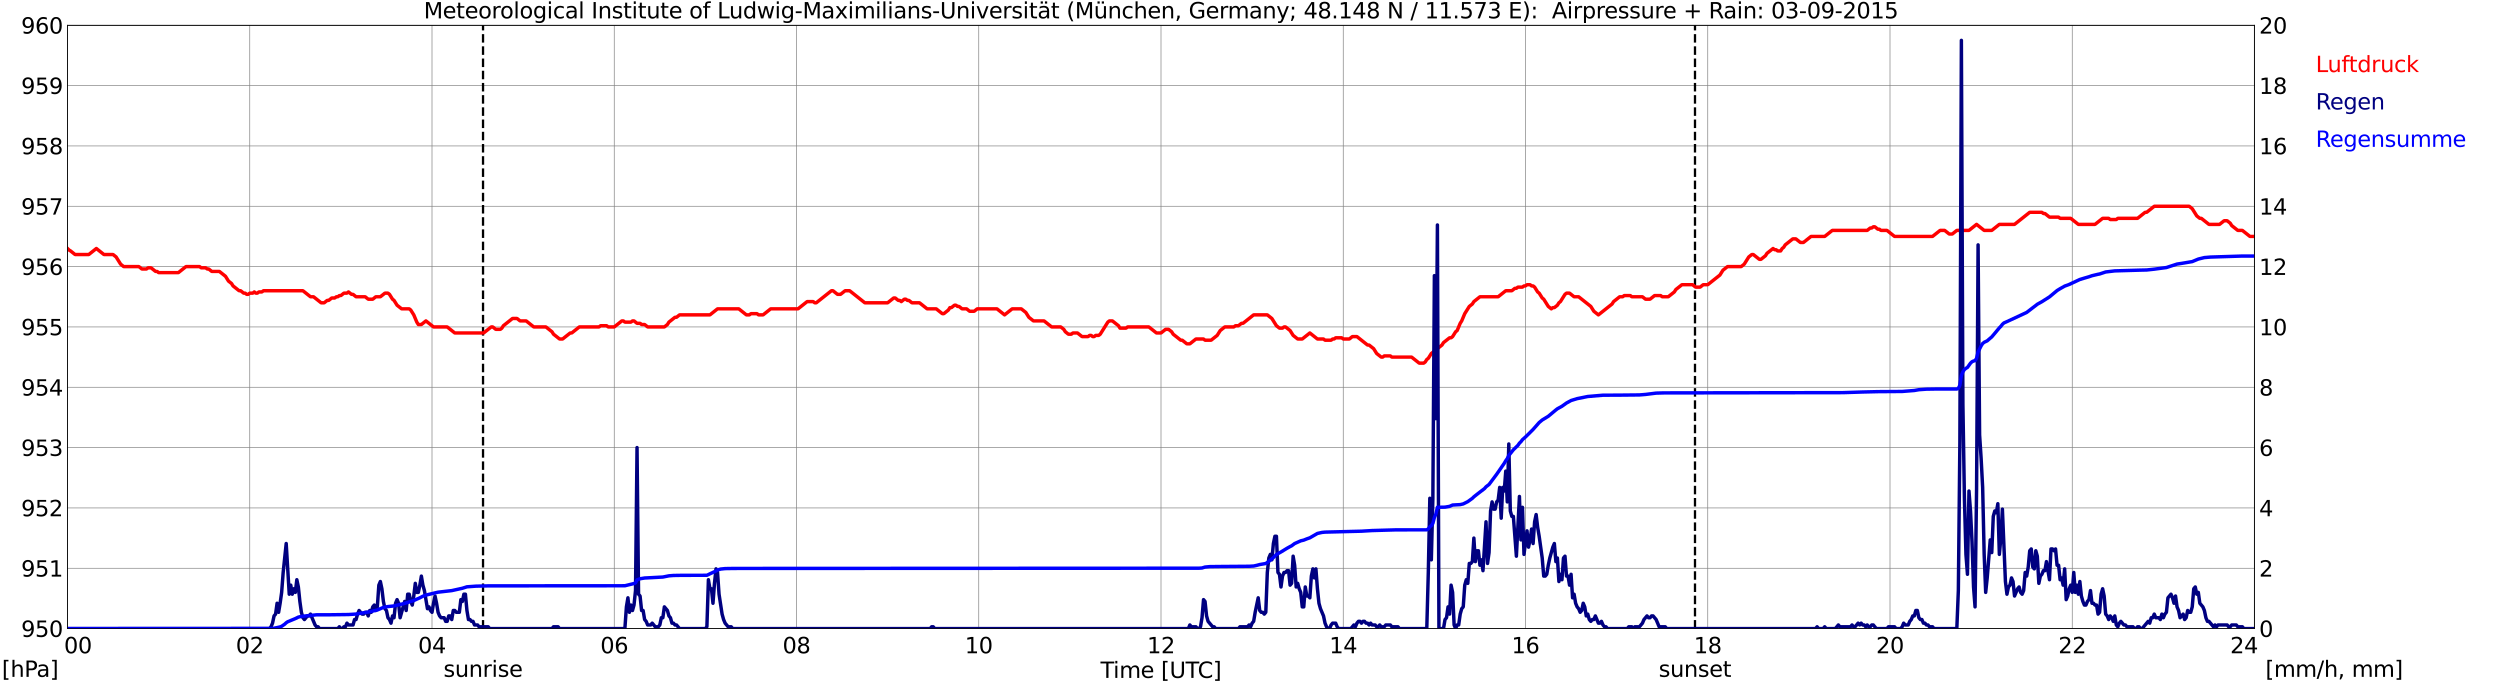 <?xml version="1.0" encoding="utf-8" standalone="no"?>
<!DOCTYPE svg PUBLIC "-//W3C//DTD SVG 1.1//EN"
  "http://www.w3.org/Graphics/SVG/1.1/DTD/svg11.dtd">
<svg xmlns:xlink="http://www.w3.org/1999/xlink" width="1085.4pt" height="296.64pt" viewBox="0 0 1085.4 296.64" xmlns="http://www.w3.org/2000/svg" version="1.1">
 <defs>
  <style type="text/css">*{stroke-linejoin: round; stroke-linecap: butt}</style>
 </defs>
 <g id="figure_1">
  <g id="patch_1">
   <path d="M 0 296.64 
L 1085.4 296.64 
L 1085.4 0 
L 0 0 
z
" style="fill: #ffffff"/>
  </g>
  <g id="axes_1">
   <g id="patch_2">
    <path d="M 29.306 272.909 
L 978.814 272.909 
L 978.814 10.976 
L 29.306 10.976 
z
" style="fill: #ffffff"/>
   </g>
   <g id="patch_3">
    <path d="M 978.814 272.909 
L 978.814 272.909 
L 978.814 10.976 
L 978.814 10.976 
z
" clip-path="url(#p8e95297100)" style="fill: #d3d3d3; opacity: 0.25; stroke: #d3d3d3; stroke-linejoin: miter"/>
   </g>
   <g id="matplotlib.axis_1">
    <g id="xtick_1">
     <g id="line2d_1">
      <path d="M 29.306 272.909 
L 29.306 10.976 
" clip-path="url(#p8e95297100)" style="fill: none; stroke: #808080; stroke-width: 0.3; stroke-linecap: square"/>
     </g>
     <g id="line2d_2"/>
     <g id="text_1">
      <!--    00 -->
      <g transform="translate(18.733 283.627) scale(0.095 -0.095)">
       <defs>
        <path id="DejaVuSans-20" transform="scale(0.016)"/>
        <path id="DejaVuSans-30" d="M 2034 4250 
Q 1547 4250 1301 3770 
Q 1056 3291 1056 2328 
Q 1056 1369 1301 889 
Q 1547 409 2034 409 
Q 2525 409 2770 889 
Q 3016 1369 3016 2328 
Q 3016 3291 2770 3770 
Q 2525 4250 2034 4250 
z
M 2034 4750 
Q 2819 4750 3233 4129 
Q 3647 3509 3647 2328 
Q 3647 1150 3233 529 
Q 2819 -91 2034 -91 
Q 1250 -91 836 529 
Q 422 1150 422 2328 
Q 422 3509 836 4129 
Q 1250 4750 2034 4750 
z
" transform="scale(0.016)"/>
       </defs>
       <use xlink:href="#DejaVuSans-20"/>
       <use xlink:href="#DejaVuSans-20" transform="translate(31.787 0)"/>
       <use xlink:href="#DejaVuSans-20" transform="translate(63.574 0)"/>
       <use xlink:href="#DejaVuSans-30" transform="translate(95.361 0)"/>
       <use xlink:href="#DejaVuSans-30" transform="translate(158.984 0)"/>
      </g>
     </g>
    </g>
    <g id="xtick_2">
     <g id="line2d_3">
      <path d="M 108.431 272.909 
L 108.431 10.976 
" clip-path="url(#p8e95297100)" style="fill: none; stroke: #808080; stroke-width: 0.3; stroke-linecap: square"/>
     </g>
     <g id="line2d_4"/>
     <g id="text_2">
      <!-- 02 -->
      <g transform="translate(102.387 283.627) scale(0.095 -0.095)">
       <defs>
        <path id="DejaVuSans-32" d="M 1228 531 
L 3431 531 
L 3431 0 
L 469 0 
L 469 531 
Q 828 903 1448 1529 
Q 2069 2156 2228 2338 
Q 2531 2678 2651 2914 
Q 2772 3150 2772 3378 
Q 2772 3750 2511 3984 
Q 2250 4219 1831 4219 
Q 1534 4219 1204 4116 
Q 875 4013 500 3803 
L 500 4441 
Q 881 4594 1212 4672 
Q 1544 4750 1819 4750 
Q 2544 4750 2975 4387 
Q 3406 4025 3406 3419 
Q 3406 3131 3298 2873 
Q 3191 2616 2906 2266 
Q 2828 2175 2409 1742 
Q 1991 1309 1228 531 
z
" transform="scale(0.016)"/>
       </defs>
       <use xlink:href="#DejaVuSans-30"/>
       <use xlink:href="#DejaVuSans-32" transform="translate(63.623 0)"/>
      </g>
     </g>
    </g>
    <g id="xtick_3">
     <g id="line2d_5">
      <path d="M 187.557 272.909 
L 187.557 10.976 
" clip-path="url(#p8e95297100)" style="fill: none; stroke: #808080; stroke-width: 0.3; stroke-linecap: square"/>
     </g>
     <g id="line2d_6"/>
     <g id="text_3">
      <!-- 04 -->
      <g transform="translate(181.513 283.627) scale(0.095 -0.095)">
       <defs>
        <path id="DejaVuSans-34" d="M 2419 4116 
L 825 1625 
L 2419 1625 
L 2419 4116 
z
M 2253 4666 
L 3047 4666 
L 3047 1625 
L 3713 1625 
L 3713 1100 
L 3047 1100 
L 3047 0 
L 2419 0 
L 2419 1100 
L 313 1100 
L 313 1709 
L 2253 4666 
z
" transform="scale(0.016)"/>
       </defs>
       <use xlink:href="#DejaVuSans-30"/>
       <use xlink:href="#DejaVuSans-34" transform="translate(63.623 0)"/>
      </g>
     </g>
    </g>
    <g id="xtick_4">
     <g id="line2d_7">
      <path d="M 266.683 272.909 
L 266.683 10.976 
" clip-path="url(#p8e95297100)" style="fill: none; stroke: #808080; stroke-width: 0.3; stroke-linecap: square"/>
     </g>
     <g id="line2d_8"/>
     <g id="text_4">
      <!-- 06 -->
      <g transform="translate(260.638 283.627) scale(0.095 -0.095)">
       <defs>
        <path id="DejaVuSans-36" d="M 2113 2584 
Q 1688 2584 1439 2293 
Q 1191 2003 1191 1497 
Q 1191 994 1439 701 
Q 1688 409 2113 409 
Q 2538 409 2786 701 
Q 3034 994 3034 1497 
Q 3034 2003 2786 2293 
Q 2538 2584 2113 2584 
z
M 3366 4563 
L 3366 3988 
Q 3128 4100 2886 4159 
Q 2644 4219 2406 4219 
Q 1781 4219 1451 3797 
Q 1122 3375 1075 2522 
Q 1259 2794 1537 2939 
Q 1816 3084 2150 3084 
Q 2853 3084 3261 2657 
Q 3669 2231 3669 1497 
Q 3669 778 3244 343 
Q 2819 -91 2113 -91 
Q 1303 -91 875 529 
Q 447 1150 447 2328 
Q 447 3434 972 4092 
Q 1497 4750 2381 4750 
Q 2619 4750 2861 4703 
Q 3103 4656 3366 4563 
z
" transform="scale(0.016)"/>
       </defs>
       <use xlink:href="#DejaVuSans-30"/>
       <use xlink:href="#DejaVuSans-36" transform="translate(63.623 0)"/>
      </g>
     </g>
    </g>
    <g id="xtick_5">
     <g id="line2d_9">
      <path d="M 345.808 272.909 
L 345.808 10.976 
" clip-path="url(#p8e95297100)" style="fill: none; stroke: #808080; stroke-width: 0.3; stroke-linecap: square"/>
     </g>
     <g id="line2d_10"/>
     <g id="text_5">
      <!-- 08 -->
      <g transform="translate(339.764 283.627) scale(0.095 -0.095)">
       <defs>
        <path id="DejaVuSans-38" d="M 2034 2216 
Q 1584 2216 1326 1975 
Q 1069 1734 1069 1313 
Q 1069 891 1326 650 
Q 1584 409 2034 409 
Q 2484 409 2743 651 
Q 3003 894 3003 1313 
Q 3003 1734 2745 1975 
Q 2488 2216 2034 2216 
z
M 1403 2484 
Q 997 2584 770 2862 
Q 544 3141 544 3541 
Q 544 4100 942 4425 
Q 1341 4750 2034 4750 
Q 2731 4750 3128 4425 
Q 3525 4100 3525 3541 
Q 3525 3141 3298 2862 
Q 3072 2584 2669 2484 
Q 3125 2378 3379 2068 
Q 3634 1759 3634 1313 
Q 3634 634 3220 271 
Q 2806 -91 2034 -91 
Q 1263 -91 848 271 
Q 434 634 434 1313 
Q 434 1759 690 2068 
Q 947 2378 1403 2484 
z
M 1172 3481 
Q 1172 3119 1398 2916 
Q 1625 2713 2034 2713 
Q 2441 2713 2670 2916 
Q 2900 3119 2900 3481 
Q 2900 3844 2670 4047 
Q 2441 4250 2034 4250 
Q 1625 4250 1398 4047 
Q 1172 3844 1172 3481 
z
" transform="scale(0.016)"/>
       </defs>
       <use xlink:href="#DejaVuSans-30"/>
       <use xlink:href="#DejaVuSans-38" transform="translate(63.623 0)"/>
      </g>
     </g>
    </g>
    <g id="xtick_6">
     <g id="line2d_11">
      <path d="M 424.934 272.909 
L 424.934 10.976 
" clip-path="url(#p8e95297100)" style="fill: none; stroke: #808080; stroke-width: 0.3; stroke-linecap: square"/>
     </g>
     <g id="line2d_12"/>
     <g id="text_6">
      <!-- 10 -->
      <g transform="translate(418.89 283.627) scale(0.095 -0.095)">
       <defs>
        <path id="DejaVuSans-31" d="M 794 531 
L 1825 531 
L 1825 4091 
L 703 3866 
L 703 4441 
L 1819 4666 
L 2450 4666 
L 2450 531 
L 3481 531 
L 3481 0 
L 794 0 
L 794 531 
z
" transform="scale(0.016)"/>
       </defs>
       <use xlink:href="#DejaVuSans-31"/>
       <use xlink:href="#DejaVuSans-30" transform="translate(63.623 0)"/>
      </g>
     </g>
    </g>
    <g id="xtick_7">
     <g id="line2d_13">
      <path d="M 504.06 272.909 
L 504.06 10.976 
" clip-path="url(#p8e95297100)" style="fill: none; stroke: #808080; stroke-width: 0.3; stroke-linecap: square"/>
     </g>
     <g id="line2d_14"/>
     <g id="text_7">
      <!-- 12 -->
      <g transform="translate(498.015 283.627) scale(0.095 -0.095)">
       <use xlink:href="#DejaVuSans-31"/>
       <use xlink:href="#DejaVuSans-32" transform="translate(63.623 0)"/>
      </g>
     </g>
    </g>
    <g id="xtick_8">
     <g id="line2d_15">
      <path d="M 583.185 272.909 
L 583.185 10.976 
" clip-path="url(#p8e95297100)" style="fill: none; stroke: #808080; stroke-width: 0.3; stroke-linecap: square"/>
     </g>
     <g id="line2d_16"/>
     <g id="text_8">
      <!-- 14 -->
      <g transform="translate(577.141 283.627) scale(0.095 -0.095)">
       <use xlink:href="#DejaVuSans-31"/>
       <use xlink:href="#DejaVuSans-34" transform="translate(63.623 0)"/>
      </g>
     </g>
    </g>
    <g id="xtick_9">
     <g id="line2d_17">
      <path d="M 662.311 272.909 
L 662.311 10.976 
" clip-path="url(#p8e95297100)" style="fill: none; stroke: #808080; stroke-width: 0.3; stroke-linecap: square"/>
     </g>
     <g id="line2d_18"/>
     <g id="text_9">
      <!-- 16 -->
      <g transform="translate(656.267 283.627) scale(0.095 -0.095)">
       <use xlink:href="#DejaVuSans-31"/>
       <use xlink:href="#DejaVuSans-36" transform="translate(63.623 0)"/>
      </g>
     </g>
    </g>
    <g id="xtick_10">
     <g id="line2d_19">
      <path d="M 741.437 272.909 
L 741.437 10.976 
" clip-path="url(#p8e95297100)" style="fill: none; stroke: #808080; stroke-width: 0.3; stroke-linecap: square"/>
     </g>
     <g id="line2d_20"/>
     <g id="text_10">
      <!-- 18 -->
      <g transform="translate(735.392 283.627) scale(0.095 -0.095)">
       <use xlink:href="#DejaVuSans-31"/>
       <use xlink:href="#DejaVuSans-38" transform="translate(63.623 0)"/>
      </g>
     </g>
    </g>
    <g id="xtick_11">
     <g id="line2d_21">
      <path d="M 820.562 272.909 
L 820.562 10.976 
" clip-path="url(#p8e95297100)" style="fill: none; stroke: #808080; stroke-width: 0.3; stroke-linecap: square"/>
     </g>
     <g id="line2d_22"/>
     <g id="text_11">
      <!-- 20 -->
      <g transform="translate(814.518 283.627) scale(0.095 -0.095)">
       <use xlink:href="#DejaVuSans-32"/>
       <use xlink:href="#DejaVuSans-30" transform="translate(63.623 0)"/>
      </g>
     </g>
    </g>
    <g id="xtick_12">
     <g id="line2d_23">
      <path d="M 899.688 272.909 
L 899.688 10.976 
" clip-path="url(#p8e95297100)" style="fill: none; stroke: #808080; stroke-width: 0.3; stroke-linecap: square"/>
     </g>
     <g id="line2d_24"/>
     <g id="text_12">
      <!-- 22 -->
      <g transform="translate(893.644 283.627) scale(0.095 -0.095)">
       <use xlink:href="#DejaVuSans-32"/>
       <use xlink:href="#DejaVuSans-32" transform="translate(63.623 0)"/>
      </g>
     </g>
    </g>
    <g id="xtick_13">
     <g id="line2d_25">
      <path d="M 978.814 272.909 
L 978.814 10.976 
" clip-path="url(#p8e95297100)" style="fill: none; stroke: #808080; stroke-width: 0.3; stroke-linecap: square"/>
     </g>
     <g id="line2d_26"/>
     <g id="text_13">
      <!-- 24    -->
      <g transform="translate(968.241 283.627) scale(0.095 -0.095)">
       <use xlink:href="#DejaVuSans-32"/>
       <use xlink:href="#DejaVuSans-34" transform="translate(63.623 0)"/>
       <use xlink:href="#DejaVuSans-20" transform="translate(127.246 0)"/>
       <use xlink:href="#DejaVuSans-20" transform="translate(159.033 0)"/>
       <use xlink:href="#DejaVuSans-20" transform="translate(190.82 0)"/>
      </g>
     </g>
    </g>
    <g id="text_14">
     <!-- Time [UTC] -->
     <g transform="translate(477.806 294.322) scale(0.095 -0.095)">
      <defs>
       <path id="DejaVuSans-54" d="M -19 4666 
L 3928 4666 
L 3928 4134 
L 2272 4134 
L 2272 0 
L 1638 0 
L 1638 4134 
L -19 4134 
L -19 4666 
z
" transform="scale(0.016)"/>
       <path id="DejaVuSans-69" d="M 603 3500 
L 1178 3500 
L 1178 0 
L 603 0 
L 603 3500 
z
M 603 4863 
L 1178 4863 
L 1178 4134 
L 603 4134 
L 603 4863 
z
" transform="scale(0.016)"/>
       <path id="DejaVuSans-6d" d="M 3328 2828 
Q 3544 3216 3844 3400 
Q 4144 3584 4550 3584 
Q 5097 3584 5394 3201 
Q 5691 2819 5691 2113 
L 5691 0 
L 5113 0 
L 5113 2094 
Q 5113 2597 4934 2840 
Q 4756 3084 4391 3084 
Q 3944 3084 3684 2787 
Q 3425 2491 3425 1978 
L 3425 0 
L 2847 0 
L 2847 2094 
Q 2847 2600 2669 2842 
Q 2491 3084 2119 3084 
Q 1678 3084 1418 2786 
Q 1159 2488 1159 1978 
L 1159 0 
L 581 0 
L 581 3500 
L 1159 3500 
L 1159 2956 
Q 1356 3278 1631 3431 
Q 1906 3584 2284 3584 
Q 2666 3584 2933 3390 
Q 3200 3197 3328 2828 
z
" transform="scale(0.016)"/>
       <path id="DejaVuSans-65" d="M 3597 1894 
L 3597 1613 
L 953 1613 
Q 991 1019 1311 708 
Q 1631 397 2203 397 
Q 2534 397 2845 478 
Q 3156 559 3463 722 
L 3463 178 
Q 3153 47 2828 -22 
Q 2503 -91 2169 -91 
Q 1331 -91 842 396 
Q 353 884 353 1716 
Q 353 2575 817 3079 
Q 1281 3584 2069 3584 
Q 2775 3584 3186 3129 
Q 3597 2675 3597 1894 
z
M 3022 2063 
Q 3016 2534 2758 2815 
Q 2500 3097 2075 3097 
Q 1594 3097 1305 2825 
Q 1016 2553 972 2059 
L 3022 2063 
z
" transform="scale(0.016)"/>
       <path id="DejaVuSans-5b" d="M 550 4863 
L 1875 4863 
L 1875 4416 
L 1125 4416 
L 1125 -397 
L 1875 -397 
L 1875 -844 
L 550 -844 
L 550 4863 
z
" transform="scale(0.016)"/>
       <path id="DejaVuSans-55" d="M 556 4666 
L 1191 4666 
L 1191 1831 
Q 1191 1081 1462 751 
Q 1734 422 2344 422 
Q 2950 422 3222 751 
Q 3494 1081 3494 1831 
L 3494 4666 
L 4128 4666 
L 4128 1753 
Q 4128 841 3676 375 
Q 3225 -91 2344 -91 
Q 1459 -91 1007 375 
Q 556 841 556 1753 
L 556 4666 
z
" transform="scale(0.016)"/>
       <path id="DejaVuSans-43" d="M 4122 4306 
L 4122 3641 
Q 3803 3938 3442 4084 
Q 3081 4231 2675 4231 
Q 1875 4231 1450 3742 
Q 1025 3253 1025 2328 
Q 1025 1406 1450 917 
Q 1875 428 2675 428 
Q 3081 428 3442 575 
Q 3803 722 4122 1019 
L 4122 359 
Q 3791 134 3420 21 
Q 3050 -91 2638 -91 
Q 1578 -91 968 557 
Q 359 1206 359 2328 
Q 359 3453 968 4101 
Q 1578 4750 2638 4750 
Q 3056 4750 3426 4639 
Q 3797 4528 4122 4306 
z
" transform="scale(0.016)"/>
       <path id="DejaVuSans-5d" d="M 1947 4863 
L 1947 -844 
L 622 -844 
L 622 -397 
L 1369 -397 
L 1369 4416 
L 622 4416 
L 622 4863 
L 1947 4863 
z
" transform="scale(0.016)"/>
      </defs>
      <use xlink:href="#DejaVuSans-54"/>
      <use xlink:href="#DejaVuSans-69" transform="translate(57.959 0)"/>
      <use xlink:href="#DejaVuSans-6d" transform="translate(85.742 0)"/>
      <use xlink:href="#DejaVuSans-65" transform="translate(183.154 0)"/>
      <use xlink:href="#DejaVuSans-20" transform="translate(244.678 0)"/>
      <use xlink:href="#DejaVuSans-5b" transform="translate(276.465 0)"/>
      <use xlink:href="#DejaVuSans-55" transform="translate(315.479 0)"/>
      <use xlink:href="#DejaVuSans-54" transform="translate(388.672 0)"/>
      <use xlink:href="#DejaVuSans-43" transform="translate(443.881 0)"/>
      <use xlink:href="#DejaVuSans-5d" transform="translate(513.705 0)"/>
     </g>
    </g>
   </g>
   <g id="matplotlib.axis_2">
    <g id="ytick_1">
     <g id="line2d_27">
      <path d="M 29.306 272.909 
L 978.814 272.909 
" clip-path="url(#p8e95297100)" style="fill: none; stroke: #808080; stroke-width: 0.3; stroke-linecap: square"/>
     </g>
     <g id="line2d_28"/>
     <g id="text_15">
      <!-- 950 -->
      <g transform="translate(9.173 276.518) scale(0.095 -0.095)">
       <defs>
        <path id="DejaVuSans-39" d="M 703 97 
L 703 672 
Q 941 559 1184 500 
Q 1428 441 1663 441 
Q 2288 441 2617 861 
Q 2947 1281 2994 2138 
Q 2813 1869 2534 1725 
Q 2256 1581 1919 1581 
Q 1219 1581 811 2004 
Q 403 2428 403 3163 
Q 403 3881 828 4315 
Q 1253 4750 1959 4750 
Q 2769 4750 3195 4129 
Q 3622 3509 3622 2328 
Q 3622 1225 3098 567 
Q 2575 -91 1691 -91 
Q 1453 -91 1209 -44 
Q 966 3 703 97 
z
M 1959 2075 
Q 2384 2075 2632 2365 
Q 2881 2656 2881 3163 
Q 2881 3666 2632 3958 
Q 2384 4250 1959 4250 
Q 1534 4250 1286 3958 
Q 1038 3666 1038 3163 
Q 1038 2656 1286 2365 
Q 1534 2075 1959 2075 
z
" transform="scale(0.016)"/>
        <path id="DejaVuSans-35" d="M 691 4666 
L 3169 4666 
L 3169 4134 
L 1269 4134 
L 1269 2991 
Q 1406 3038 1543 3061 
Q 1681 3084 1819 3084 
Q 2600 3084 3056 2656 
Q 3513 2228 3513 1497 
Q 3513 744 3044 326 
Q 2575 -91 1722 -91 
Q 1428 -91 1123 -41 
Q 819 9 494 109 
L 494 744 
Q 775 591 1075 516 
Q 1375 441 1709 441 
Q 2250 441 2565 725 
Q 2881 1009 2881 1497 
Q 2881 1984 2565 2268 
Q 2250 2553 1709 2553 
Q 1456 2553 1204 2497 
Q 953 2441 691 2322 
L 691 4666 
z
" transform="scale(0.016)"/>
       </defs>
       <use xlink:href="#DejaVuSans-39"/>
       <use xlink:href="#DejaVuSans-35" transform="translate(63.623 0)"/>
       <use xlink:href="#DejaVuSans-30" transform="translate(127.246 0)"/>
      </g>
     </g>
    </g>
    <g id="ytick_2">
     <g id="line2d_29">
      <path d="M 29.306 246.715 
L 978.814 246.715 
" clip-path="url(#p8e95297100)" style="fill: none; stroke: #808080; stroke-width: 0.3; stroke-linecap: square"/>
     </g>
     <g id="line2d_30"/>
     <g id="text_16">
      <!-- 951 -->
      <g transform="translate(9.173 250.325) scale(0.095 -0.095)">
       <use xlink:href="#DejaVuSans-39"/>
       <use xlink:href="#DejaVuSans-35" transform="translate(63.623 0)"/>
       <use xlink:href="#DejaVuSans-31" transform="translate(127.246 0)"/>
      </g>
     </g>
    </g>
    <g id="ytick_3">
     <g id="line2d_31">
      <path d="M 29.306 220.522 
L 978.814 220.522 
" clip-path="url(#p8e95297100)" style="fill: none; stroke: #808080; stroke-width: 0.3; stroke-linecap: square"/>
     </g>
     <g id="line2d_32"/>
     <g id="text_17">
      <!-- 952 -->
      <g transform="translate(9.173 224.131) scale(0.095 -0.095)">
       <use xlink:href="#DejaVuSans-39"/>
       <use xlink:href="#DejaVuSans-35" transform="translate(63.623 0)"/>
       <use xlink:href="#DejaVuSans-32" transform="translate(127.246 0)"/>
      </g>
     </g>
    </g>
    <g id="ytick_4">
     <g id="line2d_33">
      <path d="M 29.306 194.329 
L 978.814 194.329 
" clip-path="url(#p8e95297100)" style="fill: none; stroke: #808080; stroke-width: 0.3; stroke-linecap: square"/>
     </g>
     <g id="line2d_34"/>
     <g id="text_18">
      <!-- 953 -->
      <g transform="translate(9.173 197.938) scale(0.095 -0.095)">
       <defs>
        <path id="DejaVuSans-33" d="M 2597 2516 
Q 3050 2419 3304 2112 
Q 3559 1806 3559 1356 
Q 3559 666 3084 287 
Q 2609 -91 1734 -91 
Q 1441 -91 1130 -33 
Q 819 25 488 141 
L 488 750 
Q 750 597 1062 519 
Q 1375 441 1716 441 
Q 2309 441 2620 675 
Q 2931 909 2931 1356 
Q 2931 1769 2642 2001 
Q 2353 2234 1838 2234 
L 1294 2234 
L 1294 2753 
L 1863 2753 
Q 2328 2753 2575 2939 
Q 2822 3125 2822 3475 
Q 2822 3834 2567 4026 
Q 2313 4219 1838 4219 
Q 1578 4219 1281 4162 
Q 984 4106 628 3988 
L 628 4550 
Q 988 4650 1302 4700 
Q 1616 4750 1894 4750 
Q 2613 4750 3031 4423 
Q 3450 4097 3450 3541 
Q 3450 3153 3228 2886 
Q 3006 2619 2597 2516 
z
" transform="scale(0.016)"/>
       </defs>
       <use xlink:href="#DejaVuSans-39"/>
       <use xlink:href="#DejaVuSans-35" transform="translate(63.623 0)"/>
       <use xlink:href="#DejaVuSans-33" transform="translate(127.246 0)"/>
      </g>
     </g>
    </g>
    <g id="ytick_5">
     <g id="line2d_35">
      <path d="M 29.306 168.136 
L 978.814 168.136 
" clip-path="url(#p8e95297100)" style="fill: none; stroke: #808080; stroke-width: 0.3; stroke-linecap: square"/>
     </g>
     <g id="line2d_36"/>
     <g id="text_19">
      <!-- 954 -->
      <g transform="translate(9.173 171.745) scale(0.095 -0.095)">
       <use xlink:href="#DejaVuSans-39"/>
       <use xlink:href="#DejaVuSans-35" transform="translate(63.623 0)"/>
       <use xlink:href="#DejaVuSans-34" transform="translate(127.246 0)"/>
      </g>
     </g>
    </g>
    <g id="ytick_6">
     <g id="line2d_37">
      <path d="M 29.306 141.942 
L 978.814 141.942 
" clip-path="url(#p8e95297100)" style="fill: none; stroke: #808080; stroke-width: 0.3; stroke-linecap: square"/>
     </g>
     <g id="line2d_38"/>
     <g id="text_20">
      <!-- 955 -->
      <g transform="translate(9.173 145.551) scale(0.095 -0.095)">
       <use xlink:href="#DejaVuSans-39"/>
       <use xlink:href="#DejaVuSans-35" transform="translate(63.623 0)"/>
       <use xlink:href="#DejaVuSans-35" transform="translate(127.246 0)"/>
      </g>
     </g>
    </g>
    <g id="ytick_7">
     <g id="line2d_39">
      <path d="M 29.306 115.749 
L 978.814 115.749 
" clip-path="url(#p8e95297100)" style="fill: none; stroke: #808080; stroke-width: 0.3; stroke-linecap: square"/>
     </g>
     <g id="line2d_40"/>
     <g id="text_21">
      <!-- 956 -->
      <g transform="translate(9.173 119.358) scale(0.095 -0.095)">
       <use xlink:href="#DejaVuSans-39"/>
       <use xlink:href="#DejaVuSans-35" transform="translate(63.623 0)"/>
       <use xlink:href="#DejaVuSans-36" transform="translate(127.246 0)"/>
      </g>
     </g>
    </g>
    <g id="ytick_8">
     <g id="line2d_41">
      <path d="M 29.306 89.556 
L 978.814 89.556 
" clip-path="url(#p8e95297100)" style="fill: none; stroke: #808080; stroke-width: 0.3; stroke-linecap: square"/>
     </g>
     <g id="line2d_42"/>
     <g id="text_22">
      <!-- 957 -->
      <g transform="translate(9.173 93.165) scale(0.095 -0.095)">
       <defs>
        <path id="DejaVuSans-37" d="M 525 4666 
L 3525 4666 
L 3525 4397 
L 1831 0 
L 1172 0 
L 2766 4134 
L 525 4134 
L 525 4666 
z
" transform="scale(0.016)"/>
       </defs>
       <use xlink:href="#DejaVuSans-39"/>
       <use xlink:href="#DejaVuSans-35" transform="translate(63.623 0)"/>
       <use xlink:href="#DejaVuSans-37" transform="translate(127.246 0)"/>
      </g>
     </g>
    </g>
    <g id="ytick_9">
     <g id="line2d_43">
      <path d="M 29.306 63.362 
L 978.814 63.362 
" clip-path="url(#p8e95297100)" style="fill: none; stroke: #808080; stroke-width: 0.3; stroke-linecap: square"/>
     </g>
     <g id="line2d_44"/>
     <g id="text_23">
      <!-- 958 -->
      <g transform="translate(9.173 66.972) scale(0.095 -0.095)">
       <use xlink:href="#DejaVuSans-39"/>
       <use xlink:href="#DejaVuSans-35" transform="translate(63.623 0)"/>
       <use xlink:href="#DejaVuSans-38" transform="translate(127.246 0)"/>
      </g>
     </g>
    </g>
    <g id="ytick_10">
     <g id="line2d_45">
      <path d="M 29.306 37.169 
L 978.814 37.169 
" clip-path="url(#p8e95297100)" style="fill: none; stroke: #808080; stroke-width: 0.3; stroke-linecap: square"/>
     </g>
     <g id="line2d_46"/>
     <g id="text_24">
      <!-- 959 -->
      <g transform="translate(9.173 40.778) scale(0.095 -0.095)">
       <use xlink:href="#DejaVuSans-39"/>
       <use xlink:href="#DejaVuSans-35" transform="translate(63.623 0)"/>
       <use xlink:href="#DejaVuSans-39" transform="translate(127.246 0)"/>
      </g>
     </g>
    </g>
    <g id="ytick_11">
     <g id="line2d_47">
      <path d="M 29.306 10.976 
L 978.814 10.976 
" clip-path="url(#p8e95297100)" style="fill: none; stroke: #808080; stroke-width: 0.3; stroke-linecap: square"/>
     </g>
     <g id="line2d_48"/>
     <g id="text_25">
      <!-- 960 -->
      <g transform="translate(9.173 14.585) scale(0.095 -0.095)">
       <use xlink:href="#DejaVuSans-39"/>
       <use xlink:href="#DejaVuSans-36" transform="translate(63.623 0)"/>
       <use xlink:href="#DejaVuSans-30" transform="translate(127.246 0)"/>
      </g>
     </g>
    </g>
   </g>
   <g id="line2d_49">
    <path d="M 209.712 272.909 
L 209.712 10.976 
" clip-path="url(#p8e95297100)" style="fill: none; stroke-dasharray: 3.7,1.6; stroke-dashoffset: 0; stroke: #000000"/>
   </g>
   <g id="line2d_50">
    <path d="M 735.898 272.909 
L 735.898 10.976 
" clip-path="url(#p8e95297100)" style="fill: none; stroke-dasharray: 3.7,1.6; stroke-dashoffset: 0; stroke: #000000"/>
   </g>
   <g id="line2d_51">
    <path d="M 29.306 107.891 
L 29.965 108.546 
L 30.625 108.939 
L 32.603 110.51 
L 38.537 110.51 
L 41.834 107.891 
L 45.131 110.51 
L 49.087 110.51 
L 50.406 111.558 
L 52.384 114.701 
L 53.703 115.749 
L 60.297 115.749 
L 61.615 116.797 
L 63.594 116.797 
L 64.253 116.273 
L 65.572 116.273 
L 67.55 117.844 
L 68.209 117.844 
L 68.869 118.368 
L 77.441 118.368 
L 80.737 115.749 
L 86.672 115.749 
L 87.331 116.273 
L 89.309 116.273 
L 89.969 116.797 
L 90.628 116.797 
L 91.947 117.844 
L 95.244 117.844 
L 97.881 119.94 
L 99.2 122.035 
L 100.519 123.083 
L 101.178 124.131 
L 103.816 126.226 
L 104.475 126.226 
L 105.794 127.274 
L 106.453 127.274 
L 107.113 127.798 
L 107.772 127.798 
L 108.431 127.274 
L 109.75 127.274 
L 110.41 126.75 
L 111.069 127.274 
L 111.728 127.274 
L 112.388 126.75 
L 113.707 126.75 
L 114.366 126.226 
L 131.51 126.226 
L 134.807 128.846 
L 136.125 128.846 
L 139.422 131.465 
L 140.741 131.465 
L 142.06 130.417 
L 142.719 130.417 
L 144.038 129.369 
L 145.357 129.369 
L 146.016 128.846 
L 146.676 128.846 
L 147.335 128.322 
L 147.994 128.322 
L 149.313 127.274 
L 150.632 127.274 
L 151.291 126.75 
L 152.61 127.798 
L 153.269 127.798 
L 154.588 128.846 
L 158.544 128.846 
L 159.863 129.893 
L 161.841 129.893 
L 163.16 128.846 
L 165.138 128.846 
L 167.116 127.274 
L 168.435 127.274 
L 169.094 127.798 
L 170.413 129.893 
L 171.073 130.417 
L 172.391 132.513 
L 174.37 134.084 
L 177.666 134.084 
L 178.326 134.608 
L 179.645 136.704 
L 180.963 139.847 
L 181.623 140.895 
L 182.941 140.895 
L 184.92 139.323 
L 188.217 141.942 
L 194.151 141.942 
L 197.448 144.562 
L 209.976 144.562 
L 213.273 141.942 
L 213.932 141.942 
L 215.251 142.99 
L 217.229 142.99 
L 217.889 142.466 
L 218.548 141.418 
L 222.504 138.275 
L 224.482 138.275 
L 225.801 139.323 
L 228.439 139.323 
L 231.736 141.942 
L 237.011 141.942 
L 239.648 144.038 
L 240.308 145.085 
L 242.945 147.181 
L 244.264 147.181 
L 247.561 144.562 
L 248.22 144.562 
L 251.517 141.942 
L 260.089 141.942 
L 260.748 141.418 
L 263.386 141.418 
L 264.045 141.942 
L 266.683 141.942 
L 269.98 139.323 
L 270.639 139.323 
L 271.298 139.847 
L 273.936 139.847 
L 274.595 139.323 
L 275.255 139.323 
L 276.573 140.371 
L 277.892 140.371 
L 278.552 140.895 
L 279.87 140.895 
L 281.189 141.942 
L 288.442 141.942 
L 289.761 140.895 
L 290.42 139.847 
L 293.058 137.751 
L 293.717 137.751 
L 295.036 136.704 
L 308.224 136.704 
L 311.521 134.084 
L 320.752 134.084 
L 324.049 136.704 
L 325.368 136.704 
L 326.027 136.18 
L 328.665 136.18 
L 329.324 136.704 
L 331.302 136.704 
L 334.599 134.084 
L 346.468 134.084 
L 350.424 130.941 
L 353.062 130.941 
L 353.721 131.465 
L 354.38 131.465 
L 360.974 126.226 
L 361.634 126.226 
L 363.612 127.798 
L 364.93 127.798 
L 366.909 126.226 
L 368.887 126.226 
L 375.481 131.465 
L 385.371 131.465 
L 388.009 129.369 
L 388.668 129.369 
L 389.987 130.417 
L 390.646 130.417 
L 391.306 130.941 
L 392.624 129.893 
L 393.284 129.893 
L 393.943 130.417 
L 394.603 130.417 
L 395.921 131.465 
L 399.218 131.465 
L 402.515 134.084 
L 406.471 134.084 
L 409.109 136.18 
L 409.768 136.18 
L 411.746 134.608 
L 412.406 133.56 
L 413.065 133.56 
L 414.384 132.513 
L 415.043 132.513 
L 415.703 133.037 
L 416.362 133.037 
L 417.681 134.084 
L 419.659 134.084 
L 420.978 135.132 
L 422.956 135.132 
L 424.275 134.084 
L 432.847 134.084 
L 436.144 136.704 
L 439.44 134.084 
L 443.397 134.084 
L 445.375 135.656 
L 446.694 137.751 
L 448.672 139.323 
L 453.287 139.323 
L 456.584 141.942 
L 460.541 141.942 
L 461.859 142.99 
L 462.519 144.038 
L 463.838 145.085 
L 465.156 145.085 
L 465.816 144.562 
L 467.794 144.562 
L 469.772 146.133 
L 472.409 146.133 
L 473.069 145.609 
L 473.728 145.609 
L 474.388 146.133 
L 475.047 146.133 
L 475.706 145.609 
L 477.025 145.609 
L 477.685 145.085 
L 480.981 139.847 
L 481.641 139.323 
L 482.96 139.323 
L 485.597 141.418 
L 486.256 142.466 
L 488.894 142.466 
L 489.553 141.942 
L 498.785 141.942 
L 502.082 144.562 
L 504.06 144.562 
L 506.038 142.99 
L 507.357 142.99 
L 508.675 144.038 
L 509.335 145.085 
L 512.632 147.705 
L 513.291 147.705 
L 515.269 149.276 
L 516.588 149.276 
L 519.226 147.181 
L 522.522 147.181 
L 523.182 147.705 
L 525.819 147.705 
L 528.457 145.609 
L 529.776 143.514 
L 531.754 141.942 
L 535.71 141.942 
L 536.369 141.418 
L 537.688 141.418 
L 539.007 140.371 
L 539.666 140.371 
L 544.282 136.704 
L 550.216 136.704 
L 552.195 138.275 
L 554.173 141.418 
L 555.491 142.466 
L 556.81 142.466 
L 557.47 141.942 
L 558.129 141.942 
L 560.107 143.514 
L 561.426 145.609 
L 563.404 147.181 
L 565.382 147.181 
L 568.679 144.562 
L 571.976 147.181 
L 574.613 147.181 
L 575.273 147.705 
L 577.91 147.705 
L 578.57 147.181 
L 579.229 147.181 
L 579.889 146.657 
L 582.526 146.657 
L 583.185 147.181 
L 585.823 147.181 
L 587.142 146.133 
L 589.12 146.133 
L 593.736 149.8 
L 594.395 149.8 
L 596.373 151.372 
L 597.692 153.467 
L 599.67 155.039 
L 600.329 155.039 
L 600.989 154.515 
L 603.626 154.515 
L 604.286 155.039 
L 612.858 155.039 
L 616.154 157.658 
L 618.133 157.658 
L 618.792 157.134 
L 619.451 156.087 
L 620.111 155.563 
L 621.429 153.467 
L 626.045 149.8 
L 626.705 148.753 
L 629.342 146.657 
L 630.001 146.657 
L 630.661 146.133 
L 631.98 144.038 
L 632.639 143.514 
L 633.958 140.371 
L 634.617 139.323 
L 635.936 136.18 
L 637.914 133.037 
L 639.233 131.989 
L 639.892 130.941 
L 642.53 128.846 
L 650.442 128.846 
L 653.739 126.226 
L 656.377 126.226 
L 657.695 125.179 
L 658.355 125.179 
L 659.014 124.655 
L 660.992 124.655 
L 661.652 124.131 
L 662.311 124.131 
L 662.97 123.607 
L 664.289 123.607 
L 664.949 124.131 
L 665.608 124.131 
L 666.267 124.655 
L 667.586 126.75 
L 668.246 127.274 
L 669.564 129.369 
L 670.224 129.893 
L 672.202 133.037 
L 673.521 134.084 
L 674.18 133.56 
L 674.839 133.56 
L 676.158 132.513 
L 676.817 131.465 
L 677.477 130.941 
L 679.455 127.798 
L 680.114 127.274 
L 681.433 127.274 
L 683.411 128.846 
L 685.389 128.846 
L 690.664 133.037 
L 691.983 135.132 
L 693.961 136.704 
L 699.896 131.989 
L 700.555 130.941 
L 703.193 128.846 
L 704.511 128.846 
L 705.171 128.322 
L 707.808 128.322 
L 708.468 128.846 
L 713.083 128.846 
L 714.402 129.893 
L 716.38 129.893 
L 718.358 128.322 
L 720.996 128.322 
L 721.655 128.846 
L 724.293 128.846 
L 726.93 126.75 
L 727.59 125.702 
L 730.227 123.607 
L 734.843 123.607 
L 736.162 124.655 
L 738.14 124.655 
L 739.459 123.607 
L 741.437 123.607 
L 746.712 119.416 
L 748.031 117.321 
L 750.009 115.749 
L 755.943 115.749 
L 757.262 114.701 
L 759.24 111.558 
L 760.559 110.51 
L 761.218 110.51 
L 763.856 112.606 
L 764.515 112.606 
L 766.493 111.034 
L 767.153 109.986 
L 769.79 107.891 
L 770.449 108.415 
L 771.109 108.415 
L 771.768 108.939 
L 773.087 108.939 
L 773.746 107.891 
L 774.406 107.367 
L 775.065 106.319 
L 778.362 103.7 
L 779.681 103.7 
L 781.659 105.272 
L 782.978 105.272 
L 786.275 102.652 
L 792.209 102.652 
L 795.506 100.033 
L 810.672 100.033 
L 811.99 98.985 
L 812.65 98.985 
L 813.309 98.461 
L 813.969 98.461 
L 815.287 99.509 
L 815.947 99.509 
L 816.606 100.033 
L 819.244 100.033 
L 822.541 102.652 
L 839.025 102.652 
L 842.322 100.033 
L 844.3 100.033 
L 846.278 101.605 
L 847.597 101.605 
L 849.575 100.033 
L 854.85 100.033 
L 858.147 97.414 
L 861.444 100.033 
L 864.741 100.033 
L 868.038 97.414 
L 874.632 97.414 
L 881.225 92.175 
L 886.5 92.175 
L 887.16 92.699 
L 887.819 92.699 
L 889.797 94.27 
L 893.754 94.27 
L 894.413 94.794 
L 899.029 94.794 
L 902.326 97.414 
L 909.579 97.414 
L 912.876 94.794 
L 915.513 94.794 
L 916.173 95.318 
L 918.81 95.318 
L 919.469 94.794 
L 928.041 94.794 
L 931.338 92.175 
L 931.998 92.175 
L 935.295 89.556 
L 950.46 89.556 
L 951.779 90.603 
L 953.757 93.747 
L 955.076 94.794 
L 955.735 94.794 
L 959.032 97.414 
L 963.648 97.414 
L 965.626 95.842 
L 966.945 95.842 
L 968.264 96.89 
L 968.923 97.937 
L 971.561 100.033 
L 973.539 100.033 
L 976.836 102.652 
L 978.154 102.652 
L 978.154 102.652 
" clip-path="url(#p8e95297100)" style="fill: none; stroke: #ff0000; stroke-width: 1.5; stroke-linecap: square"/>
   </g>
   <g id="patch_4">
    <path d="M 29.306 272.909 
L 29.306 10.976 
" style="fill: none; stroke: #000000; stroke-width: 0.3; stroke-linejoin: miter; stroke-linecap: square"/>
   </g>
   <g id="patch_5">
    <path d="M 978.814 272.909 
L 978.814 10.976 
" style="fill: none; stroke: #000000; stroke-width: 0.3; stroke-linejoin: miter; stroke-linecap: square"/>
   </g>
   <g id="patch_6">
    <path d="M 29.306 272.909 
L 978.814 272.909 
" style="fill: none; stroke: #000000; stroke-width: 0.3; stroke-linejoin: miter; stroke-linecap: square"/>
   </g>
   <g id="patch_7">
    <path d="M 29.306 10.976 
L 978.814 10.976 
" style="fill: none; stroke: #000000; stroke-width: 0.3; stroke-linejoin: miter; stroke-linecap: square"/>
   </g>
   <g id="text_26">
    <!-- sunrise -->
    <g transform="translate(192.548 293.863) scale(0.095 -0.095)">
     <defs>
      <path id="DejaVuSans-73" d="M 2834 3397 
L 2834 2853 
Q 2591 2978 2328 3040 
Q 2066 3103 1784 3103 
Q 1356 3103 1142 2972 
Q 928 2841 928 2578 
Q 928 2378 1081 2264 
Q 1234 2150 1697 2047 
L 1894 2003 
Q 2506 1872 2764 1633 
Q 3022 1394 3022 966 
Q 3022 478 2636 193 
Q 2250 -91 1575 -91 
Q 1294 -91 989 -36 
Q 684 19 347 128 
L 347 722 
Q 666 556 975 473 
Q 1284 391 1588 391 
Q 1994 391 2212 530 
Q 2431 669 2431 922 
Q 2431 1156 2273 1281 
Q 2116 1406 1581 1522 
L 1381 1569 
Q 847 1681 609 1914 
Q 372 2147 372 2553 
Q 372 3047 722 3315 
Q 1072 3584 1716 3584 
Q 2034 3584 2315 3537 
Q 2597 3491 2834 3397 
z
" transform="scale(0.016)"/>
      <path id="DejaVuSans-75" d="M 544 1381 
L 544 3500 
L 1119 3500 
L 1119 1403 
Q 1119 906 1312 657 
Q 1506 409 1894 409 
Q 2359 409 2629 706 
Q 2900 1003 2900 1516 
L 2900 3500 
L 3475 3500 
L 3475 0 
L 2900 0 
L 2900 538 
Q 2691 219 2414 64 
Q 2138 -91 1772 -91 
Q 1169 -91 856 284 
Q 544 659 544 1381 
z
M 1991 3584 
L 1991 3584 
z
" transform="scale(0.016)"/>
      <path id="DejaVuSans-6e" d="M 3513 2113 
L 3513 0 
L 2938 0 
L 2938 2094 
Q 2938 2591 2744 2837 
Q 2550 3084 2163 3084 
Q 1697 3084 1428 2787 
Q 1159 2491 1159 1978 
L 1159 0 
L 581 0 
L 581 3500 
L 1159 3500 
L 1159 2956 
Q 1366 3272 1645 3428 
Q 1925 3584 2291 3584 
Q 2894 3584 3203 3211 
Q 3513 2838 3513 2113 
z
" transform="scale(0.016)"/>
      <path id="DejaVuSans-72" d="M 2631 2963 
Q 2534 3019 2420 3045 
Q 2306 3072 2169 3072 
Q 1681 3072 1420 2755 
Q 1159 2438 1159 1844 
L 1159 0 
L 581 0 
L 581 3500 
L 1159 3500 
L 1159 2956 
Q 1341 3275 1631 3429 
Q 1922 3584 2338 3584 
Q 2397 3584 2469 3576 
Q 2541 3569 2628 3553 
L 2631 2963 
z
" transform="scale(0.016)"/>
     </defs>
     <use xlink:href="#DejaVuSans-73"/>
     <use xlink:href="#DejaVuSans-75" transform="translate(52.1 0)"/>
     <use xlink:href="#DejaVuSans-6e" transform="translate(115.479 0)"/>
     <use xlink:href="#DejaVuSans-72" transform="translate(178.857 0)"/>
     <use xlink:href="#DejaVuSans-69" transform="translate(219.971 0)"/>
     <use xlink:href="#DejaVuSans-73" transform="translate(247.754 0)"/>
     <use xlink:href="#DejaVuSans-65" transform="translate(299.854 0)"/>
    </g>
   </g>
   <g id="text_27">
    <!-- sunset -->
    <g transform="translate(720.144 293.863) scale(0.095 -0.095)">
     <defs>
      <path id="DejaVuSans-74" d="M 1172 4494 
L 1172 3500 
L 2356 3500 
L 2356 3053 
L 1172 3053 
L 1172 1153 
Q 1172 725 1289 603 
Q 1406 481 1766 481 
L 2356 481 
L 2356 0 
L 1766 0 
Q 1100 0 847 248 
Q 594 497 594 1153 
L 594 3053 
L 172 3053 
L 172 3500 
L 594 3500 
L 594 4494 
L 1172 4494 
z
" transform="scale(0.016)"/>
     </defs>
     <use xlink:href="#DejaVuSans-73"/>
     <use xlink:href="#DejaVuSans-75" transform="translate(52.1 0)"/>
     <use xlink:href="#DejaVuSans-6e" transform="translate(115.479 0)"/>
     <use xlink:href="#DejaVuSans-73" transform="translate(178.857 0)"/>
     <use xlink:href="#DejaVuSans-65" transform="translate(230.957 0)"/>
     <use xlink:href="#DejaVuSans-74" transform="translate(292.48 0)"/>
    </g>
   </g>
   <g id="text_28">
    <!-- [hPa] -->
    <g transform="translate(0.821 293.863) scale(0.095 -0.095)">
     <defs>
      <path id="DejaVuSans-68" d="M 3513 2113 
L 3513 0 
L 2938 0 
L 2938 2094 
Q 2938 2591 2744 2837 
Q 2550 3084 2163 3084 
Q 1697 3084 1428 2787 
Q 1159 2491 1159 1978 
L 1159 0 
L 581 0 
L 581 4863 
L 1159 4863 
L 1159 2956 
Q 1366 3272 1645 3428 
Q 1925 3584 2291 3584 
Q 2894 3584 3203 3211 
Q 3513 2838 3513 2113 
z
" transform="scale(0.016)"/>
      <path id="DejaVuSans-50" d="M 1259 4147 
L 1259 2394 
L 2053 2394 
Q 2494 2394 2734 2622 
Q 2975 2850 2975 3272 
Q 2975 3691 2734 3919 
Q 2494 4147 2053 4147 
L 1259 4147 
z
M 628 4666 
L 2053 4666 
Q 2838 4666 3239 4311 
Q 3641 3956 3641 3272 
Q 3641 2581 3239 2228 
Q 2838 1875 2053 1875 
L 1259 1875 
L 1259 0 
L 628 0 
L 628 4666 
z
" transform="scale(0.016)"/>
      <path id="DejaVuSans-61" d="M 2194 1759 
Q 1497 1759 1228 1600 
Q 959 1441 959 1056 
Q 959 750 1161 570 
Q 1363 391 1709 391 
Q 2188 391 2477 730 
Q 2766 1069 2766 1631 
L 2766 1759 
L 2194 1759 
z
M 3341 1997 
L 3341 0 
L 2766 0 
L 2766 531 
Q 2569 213 2275 61 
Q 1981 -91 1556 -91 
Q 1019 -91 701 211 
Q 384 513 384 1019 
Q 384 1609 779 1909 
Q 1175 2209 1959 2209 
L 2766 2209 
L 2766 2266 
Q 2766 2663 2505 2880 
Q 2244 3097 1772 3097 
Q 1472 3097 1187 3025 
Q 903 2953 641 2809 
L 641 3341 
Q 956 3463 1253 3523 
Q 1550 3584 1831 3584 
Q 2591 3584 2966 3190 
Q 3341 2797 3341 1997 
z
" transform="scale(0.016)"/>
     </defs>
     <use xlink:href="#DejaVuSans-5b"/>
     <use xlink:href="#DejaVuSans-68" transform="translate(39.014 0)"/>
     <use xlink:href="#DejaVuSans-50" transform="translate(102.393 0)"/>
     <use xlink:href="#DejaVuSans-61" transform="translate(158.195 0)"/>
     <use xlink:href="#DejaVuSans-5d" transform="translate(219.475 0)"/>
    </g>
   </g>
   <g id="text_29">
    <!-- Luftdruck -->
    <g style="fill: #ff0000" transform="translate(1005.4 31.291) scale(0.095 -0.095)">
     <defs>
      <path id="DejaVuSans-4c" d="M 628 4666 
L 1259 4666 
L 1259 531 
L 3531 531 
L 3531 0 
L 628 0 
L 628 4666 
z
" transform="scale(0.016)"/>
      <path id="DejaVuSans-66" d="M 2375 4863 
L 2375 4384 
L 1825 4384 
Q 1516 4384 1395 4259 
Q 1275 4134 1275 3809 
L 1275 3500 
L 2222 3500 
L 2222 3053 
L 1275 3053 
L 1275 0 
L 697 0 
L 697 3053 
L 147 3053 
L 147 3500 
L 697 3500 
L 697 3744 
Q 697 4328 969 4595 
Q 1241 4863 1831 4863 
L 2375 4863 
z
" transform="scale(0.016)"/>
      <path id="DejaVuSans-64" d="M 2906 2969 
L 2906 4863 
L 3481 4863 
L 3481 0 
L 2906 0 
L 2906 525 
Q 2725 213 2448 61 
Q 2172 -91 1784 -91 
Q 1150 -91 751 415 
Q 353 922 353 1747 
Q 353 2572 751 3078 
Q 1150 3584 1784 3584 
Q 2172 3584 2448 3432 
Q 2725 3281 2906 2969 
z
M 947 1747 
Q 947 1113 1208 752 
Q 1469 391 1925 391 
Q 2381 391 2643 752 
Q 2906 1113 2906 1747 
Q 2906 2381 2643 2742 
Q 2381 3103 1925 3103 
Q 1469 3103 1208 2742 
Q 947 2381 947 1747 
z
" transform="scale(0.016)"/>
      <path id="DejaVuSans-63" d="M 3122 3366 
L 3122 2828 
Q 2878 2963 2633 3030 
Q 2388 3097 2138 3097 
Q 1578 3097 1268 2742 
Q 959 2388 959 1747 
Q 959 1106 1268 751 
Q 1578 397 2138 397 
Q 2388 397 2633 464 
Q 2878 531 3122 666 
L 3122 134 
Q 2881 22 2623 -34 
Q 2366 -91 2075 -91 
Q 1284 -91 818 406 
Q 353 903 353 1747 
Q 353 2603 823 3093 
Q 1294 3584 2113 3584 
Q 2378 3584 2631 3529 
Q 2884 3475 3122 3366 
z
" transform="scale(0.016)"/>
      <path id="DejaVuSans-6b" d="M 581 4863 
L 1159 4863 
L 1159 1991 
L 2875 3500 
L 3609 3500 
L 1753 1863 
L 3688 0 
L 2938 0 
L 1159 1709 
L 1159 0 
L 581 0 
L 581 4863 
z
" transform="scale(0.016)"/>
     </defs>
     <use xlink:href="#DejaVuSans-4c"/>
     <use xlink:href="#DejaVuSans-75" transform="translate(53.963 0)"/>
     <use xlink:href="#DejaVuSans-66" transform="translate(117.342 0)"/>
     <use xlink:href="#DejaVuSans-74" transform="translate(150.797 0)"/>
     <use xlink:href="#DejaVuSans-64" transform="translate(190.006 0)"/>
     <use xlink:href="#DejaVuSans-72" transform="translate(253.482 0)"/>
     <use xlink:href="#DejaVuSans-75" transform="translate(294.596 0)"/>
     <use xlink:href="#DejaVuSans-63" transform="translate(357.975 0)"/>
     <use xlink:href="#DejaVuSans-6b" transform="translate(412.955 0)"/>
    </g>
   </g>
   <g id="text_30">
    <!-- Regen -->
    <g style="fill: #000080" transform="translate(1005.4 47.531) scale(0.095 -0.095)">
     <defs>
      <path id="DejaVuSans-52" d="M 2841 2188 
Q 3044 2119 3236 1894 
Q 3428 1669 3622 1275 
L 4263 0 
L 3584 0 
L 2988 1197 
Q 2756 1666 2539 1819 
Q 2322 1972 1947 1972 
L 1259 1972 
L 1259 0 
L 628 0 
L 628 4666 
L 2053 4666 
Q 2853 4666 3247 4331 
Q 3641 3997 3641 3322 
Q 3641 2881 3436 2590 
Q 3231 2300 2841 2188 
z
M 1259 4147 
L 1259 2491 
L 2053 2491 
Q 2509 2491 2742 2702 
Q 2975 2913 2975 3322 
Q 2975 3731 2742 3939 
Q 2509 4147 2053 4147 
L 1259 4147 
z
" transform="scale(0.016)"/>
      <path id="DejaVuSans-67" d="M 2906 1791 
Q 2906 2416 2648 2759 
Q 2391 3103 1925 3103 
Q 1463 3103 1205 2759 
Q 947 2416 947 1791 
Q 947 1169 1205 825 
Q 1463 481 1925 481 
Q 2391 481 2648 825 
Q 2906 1169 2906 1791 
z
M 3481 434 
Q 3481 -459 3084 -895 
Q 2688 -1331 1869 -1331 
Q 1566 -1331 1297 -1286 
Q 1028 -1241 775 -1147 
L 775 -588 
Q 1028 -725 1275 -790 
Q 1522 -856 1778 -856 
Q 2344 -856 2625 -561 
Q 2906 -266 2906 331 
L 2906 616 
Q 2728 306 2450 153 
Q 2172 0 1784 0 
Q 1141 0 747 490 
Q 353 981 353 1791 
Q 353 2603 747 3093 
Q 1141 3584 1784 3584 
Q 2172 3584 2450 3431 
Q 2728 3278 2906 2969 
L 2906 3500 
L 3481 3500 
L 3481 434 
z
" transform="scale(0.016)"/>
     </defs>
     <use xlink:href="#DejaVuSans-52"/>
     <use xlink:href="#DejaVuSans-65" transform="translate(64.982 0)"/>
     <use xlink:href="#DejaVuSans-67" transform="translate(126.506 0)"/>
     <use xlink:href="#DejaVuSans-65" transform="translate(189.982 0)"/>
     <use xlink:href="#DejaVuSans-6e" transform="translate(251.506 0)"/>
    </g>
   </g>
   <g id="text_31">
    <!-- Regensumme -->
    <g style="fill: #0000ff" transform="translate(1005.4 63.771) scale(0.095 -0.095)">
     <use xlink:href="#DejaVuSans-52"/>
     <use xlink:href="#DejaVuSans-65" transform="translate(64.982 0)"/>
     <use xlink:href="#DejaVuSans-67" transform="translate(126.506 0)"/>
     <use xlink:href="#DejaVuSans-65" transform="translate(189.982 0)"/>
     <use xlink:href="#DejaVuSans-6e" transform="translate(251.506 0)"/>
     <use xlink:href="#DejaVuSans-73" transform="translate(314.885 0)"/>
     <use xlink:href="#DejaVuSans-75" transform="translate(366.984 0)"/>
     <use xlink:href="#DejaVuSans-6d" transform="translate(430.363 0)"/>
     <use xlink:href="#DejaVuSans-6d" transform="translate(527.775 0)"/>
     <use xlink:href="#DejaVuSans-65" transform="translate(625.188 0)"/>
    </g>
   </g>
   <g id="text_32">
    <!-- Meteorological Institute of Ludwig-Maximilians-Universität (München, Germany; 48.148 N / 11.573 E):  Airpressure + Rain: 03-09-2015 -->
    <g transform="translate(183.991 7.976) scale(0.095 -0.095)">
     <defs>
      <path id="DejaVuSans-4d" d="M 628 4666 
L 1569 4666 
L 2759 1491 
L 3956 4666 
L 4897 4666 
L 4897 0 
L 4281 0 
L 4281 4097 
L 3078 897 
L 2444 897 
L 1241 4097 
L 1241 0 
L 628 0 
L 628 4666 
z
" transform="scale(0.016)"/>
      <path id="DejaVuSans-6f" d="M 1959 3097 
Q 1497 3097 1228 2736 
Q 959 2375 959 1747 
Q 959 1119 1226 758 
Q 1494 397 1959 397 
Q 2419 397 2687 759 
Q 2956 1122 2956 1747 
Q 2956 2369 2687 2733 
Q 2419 3097 1959 3097 
z
M 1959 3584 
Q 2709 3584 3137 3096 
Q 3566 2609 3566 1747 
Q 3566 888 3137 398 
Q 2709 -91 1959 -91 
Q 1206 -91 779 398 
Q 353 888 353 1747 
Q 353 2609 779 3096 
Q 1206 3584 1959 3584 
z
" transform="scale(0.016)"/>
      <path id="DejaVuSans-6c" d="M 603 4863 
L 1178 4863 
L 1178 0 
L 603 0 
L 603 4863 
z
" transform="scale(0.016)"/>
      <path id="DejaVuSans-49" d="M 628 4666 
L 1259 4666 
L 1259 0 
L 628 0 
L 628 4666 
z
" transform="scale(0.016)"/>
      <path id="DejaVuSans-77" d="M 269 3500 
L 844 3500 
L 1563 769 
L 2278 3500 
L 2956 3500 
L 3675 769 
L 4391 3500 
L 4966 3500 
L 4050 0 
L 3372 0 
L 2619 2869 
L 1863 0 
L 1184 0 
L 269 3500 
z
" transform="scale(0.016)"/>
      <path id="DejaVuSans-2d" d="M 313 2009 
L 1997 2009 
L 1997 1497 
L 313 1497 
L 313 2009 
z
" transform="scale(0.016)"/>
      <path id="DejaVuSans-78" d="M 3513 3500 
L 2247 1797 
L 3578 0 
L 2900 0 
L 1881 1375 
L 863 0 
L 184 0 
L 1544 1831 
L 300 3500 
L 978 3500 
L 1906 2253 
L 2834 3500 
L 3513 3500 
z
" transform="scale(0.016)"/>
      <path id="DejaVuSans-76" d="M 191 3500 
L 800 3500 
L 1894 563 
L 2988 3500 
L 3597 3500 
L 2284 0 
L 1503 0 
L 191 3500 
z
" transform="scale(0.016)"/>
      <path id="DejaVuSans-e4" d="M 2194 1759 
Q 1497 1759 1228 1600 
Q 959 1441 959 1056 
Q 959 750 1161 570 
Q 1363 391 1709 391 
Q 2188 391 2477 730 
Q 2766 1069 2766 1631 
L 2766 1759 
L 2194 1759 
z
M 3341 1997 
L 3341 0 
L 2766 0 
L 2766 531 
Q 2569 213 2275 61 
Q 1981 -91 1556 -91 
Q 1019 -91 701 211 
Q 384 513 384 1019 
Q 384 1609 779 1909 
Q 1175 2209 1959 2209 
L 2766 2209 
L 2766 2266 
Q 2766 2663 2505 2880 
Q 2244 3097 1772 3097 
Q 1472 3097 1187 3025 
Q 903 2953 641 2809 
L 641 3341 
Q 956 3463 1253 3523 
Q 1550 3584 1831 3584 
Q 2591 3584 2966 3190 
Q 3341 2797 3341 1997 
z
M 2150 4850 
L 2784 4850 
L 2784 4219 
L 2150 4219 
L 2150 4850 
z
M 928 4850 
L 1562 4850 
L 1562 4219 
L 928 4219 
L 928 4850 
z
" transform="scale(0.016)"/>
      <path id="DejaVuSans-28" d="M 1984 4856 
Q 1566 4138 1362 3434 
Q 1159 2731 1159 2009 
Q 1159 1288 1364 580 
Q 1569 -128 1984 -844 
L 1484 -844 
Q 1016 -109 783 600 
Q 550 1309 550 2009 
Q 550 2706 781 3412 
Q 1013 4119 1484 4856 
L 1984 4856 
z
" transform="scale(0.016)"/>
      <path id="DejaVuSans-fc" d="M 544 1381 
L 544 3500 
L 1119 3500 
L 1119 1403 
Q 1119 906 1312 657 
Q 1506 409 1894 409 
Q 2359 409 2629 706 
Q 2900 1003 2900 1516 
L 2900 3500 
L 3475 3500 
L 3475 0 
L 2900 0 
L 2900 538 
Q 2691 219 2414 64 
Q 2138 -91 1772 -91 
Q 1169 -91 856 284 
Q 544 659 544 1381 
z
M 1991 3584 
L 1991 3584 
z
M 2278 4850 
L 2912 4850 
L 2912 4219 
L 2278 4219 
L 2278 4850 
z
M 1056 4850 
L 1690 4850 
L 1690 4219 
L 1056 4219 
L 1056 4850 
z
" transform="scale(0.016)"/>
      <path id="DejaVuSans-2c" d="M 750 794 
L 1409 794 
L 1409 256 
L 897 -744 
L 494 -744 
L 750 256 
L 750 794 
z
" transform="scale(0.016)"/>
      <path id="DejaVuSans-47" d="M 3809 666 
L 3809 1919 
L 2778 1919 
L 2778 2438 
L 4434 2438 
L 4434 434 
Q 4069 175 3628 42 
Q 3188 -91 2688 -91 
Q 1594 -91 976 548 
Q 359 1188 359 2328 
Q 359 3472 976 4111 
Q 1594 4750 2688 4750 
Q 3144 4750 3555 4637 
Q 3966 4525 4313 4306 
L 4313 3634 
Q 3963 3931 3569 4081 
Q 3175 4231 2741 4231 
Q 1884 4231 1454 3753 
Q 1025 3275 1025 2328 
Q 1025 1384 1454 906 
Q 1884 428 2741 428 
Q 3075 428 3337 486 
Q 3600 544 3809 666 
z
" transform="scale(0.016)"/>
      <path id="DejaVuSans-79" d="M 2059 -325 
Q 1816 -950 1584 -1140 
Q 1353 -1331 966 -1331 
L 506 -1331 
L 506 -850 
L 844 -850 
Q 1081 -850 1212 -737 
Q 1344 -625 1503 -206 
L 1606 56 
L 191 3500 
L 800 3500 
L 1894 763 
L 2988 3500 
L 3597 3500 
L 2059 -325 
z
" transform="scale(0.016)"/>
      <path id="DejaVuSans-3b" d="M 750 3309 
L 1409 3309 
L 1409 2516 
L 750 2516 
L 750 3309 
z
M 750 794 
L 1409 794 
L 1409 256 
L 897 -744 
L 494 -744 
L 750 256 
L 750 794 
z
" transform="scale(0.016)"/>
      <path id="DejaVuSans-2e" d="M 684 794 
L 1344 794 
L 1344 0 
L 684 0 
L 684 794 
z
" transform="scale(0.016)"/>
      <path id="DejaVuSans-4e" d="M 628 4666 
L 1478 4666 
L 3547 763 
L 3547 4666 
L 4159 4666 
L 4159 0 
L 3309 0 
L 1241 3903 
L 1241 0 
L 628 0 
L 628 4666 
z
" transform="scale(0.016)"/>
      <path id="DejaVuSans-2f" d="M 1625 4666 
L 2156 4666 
L 531 -594 
L 0 -594 
L 1625 4666 
z
" transform="scale(0.016)"/>
      <path id="DejaVuSans-45" d="M 628 4666 
L 3578 4666 
L 3578 4134 
L 1259 4134 
L 1259 2753 
L 3481 2753 
L 3481 2222 
L 1259 2222 
L 1259 531 
L 3634 531 
L 3634 0 
L 628 0 
L 628 4666 
z
" transform="scale(0.016)"/>
      <path id="DejaVuSans-29" d="M 513 4856 
L 1013 4856 
Q 1481 4119 1714 3412 
Q 1947 2706 1947 2009 
Q 1947 1309 1714 600 
Q 1481 -109 1013 -844 
L 513 -844 
Q 928 -128 1133 580 
Q 1338 1288 1338 2009 
Q 1338 2731 1133 3434 
Q 928 4138 513 4856 
z
" transform="scale(0.016)"/>
      <path id="DejaVuSans-3a" d="M 750 794 
L 1409 794 
L 1409 0 
L 750 0 
L 750 794 
z
M 750 3309 
L 1409 3309 
L 1409 2516 
L 750 2516 
L 750 3309 
z
" transform="scale(0.016)"/>
      <path id="DejaVuSans-41" d="M 2188 4044 
L 1331 1722 
L 3047 1722 
L 2188 4044 
z
M 1831 4666 
L 2547 4666 
L 4325 0 
L 3669 0 
L 3244 1197 
L 1141 1197 
L 716 0 
L 50 0 
L 1831 4666 
z
" transform="scale(0.016)"/>
      <path id="DejaVuSans-70" d="M 1159 525 
L 1159 -1331 
L 581 -1331 
L 581 3500 
L 1159 3500 
L 1159 2969 
Q 1341 3281 1617 3432 
Q 1894 3584 2278 3584 
Q 2916 3584 3314 3078 
Q 3713 2572 3713 1747 
Q 3713 922 3314 415 
Q 2916 -91 2278 -91 
Q 1894 -91 1617 61 
Q 1341 213 1159 525 
z
M 3116 1747 
Q 3116 2381 2855 2742 
Q 2594 3103 2138 3103 
Q 1681 3103 1420 2742 
Q 1159 2381 1159 1747 
Q 1159 1113 1420 752 
Q 1681 391 2138 391 
Q 2594 391 2855 752 
Q 3116 1113 3116 1747 
z
" transform="scale(0.016)"/>
      <path id="DejaVuSans-2b" d="M 2944 4013 
L 2944 2272 
L 4684 2272 
L 4684 1741 
L 2944 1741 
L 2944 0 
L 2419 0 
L 2419 1741 
L 678 1741 
L 678 2272 
L 2419 2272 
L 2419 4013 
L 2944 4013 
z
" transform="scale(0.016)"/>
     </defs>
     <use xlink:href="#DejaVuSans-4d"/>
     <use xlink:href="#DejaVuSans-65" transform="translate(86.279 0)"/>
     <use xlink:href="#DejaVuSans-74" transform="translate(147.803 0)"/>
     <use xlink:href="#DejaVuSans-65" transform="translate(187.012 0)"/>
     <use xlink:href="#DejaVuSans-6f" transform="translate(248.535 0)"/>
     <use xlink:href="#DejaVuSans-72" transform="translate(309.717 0)"/>
     <use xlink:href="#DejaVuSans-6f" transform="translate(348.58 0)"/>
     <use xlink:href="#DejaVuSans-6c" transform="translate(409.762 0)"/>
     <use xlink:href="#DejaVuSans-6f" transform="translate(437.545 0)"/>
     <use xlink:href="#DejaVuSans-67" transform="translate(498.727 0)"/>
     <use xlink:href="#DejaVuSans-69" transform="translate(562.203 0)"/>
     <use xlink:href="#DejaVuSans-63" transform="translate(589.986 0)"/>
     <use xlink:href="#DejaVuSans-61" transform="translate(644.967 0)"/>
     <use xlink:href="#DejaVuSans-6c" transform="translate(706.246 0)"/>
     <use xlink:href="#DejaVuSans-20" transform="translate(734.029 0)"/>
     <use xlink:href="#DejaVuSans-49" transform="translate(765.816 0)"/>
     <use xlink:href="#DejaVuSans-6e" transform="translate(795.309 0)"/>
     <use xlink:href="#DejaVuSans-73" transform="translate(858.688 0)"/>
     <use xlink:href="#DejaVuSans-74" transform="translate(910.787 0)"/>
     <use xlink:href="#DejaVuSans-69" transform="translate(949.996 0)"/>
     <use xlink:href="#DejaVuSans-74" transform="translate(977.779 0)"/>
     <use xlink:href="#DejaVuSans-75" transform="translate(1016.988 0)"/>
     <use xlink:href="#DejaVuSans-74" transform="translate(1080.367 0)"/>
     <use xlink:href="#DejaVuSans-65" transform="translate(1119.576 0)"/>
     <use xlink:href="#DejaVuSans-20" transform="translate(1181.1 0)"/>
     <use xlink:href="#DejaVuSans-6f" transform="translate(1212.887 0)"/>
     <use xlink:href="#DejaVuSans-66" transform="translate(1274.068 0)"/>
     <use xlink:href="#DejaVuSans-20" transform="translate(1309.273 0)"/>
     <use xlink:href="#DejaVuSans-4c" transform="translate(1341.061 0)"/>
     <use xlink:href="#DejaVuSans-75" transform="translate(1395.023 0)"/>
     <use xlink:href="#DejaVuSans-64" transform="translate(1458.402 0)"/>
     <use xlink:href="#DejaVuSans-77" transform="translate(1521.879 0)"/>
     <use xlink:href="#DejaVuSans-69" transform="translate(1603.666 0)"/>
     <use xlink:href="#DejaVuSans-67" transform="translate(1631.449 0)"/>
     <use xlink:href="#DejaVuSans-2d" transform="translate(1694.926 0)"/>
     <use xlink:href="#DejaVuSans-4d" transform="translate(1731.01 0)"/>
     <use xlink:href="#DejaVuSans-61" transform="translate(1817.289 0)"/>
     <use xlink:href="#DejaVuSans-78" transform="translate(1878.568 0)"/>
     <use xlink:href="#DejaVuSans-69" transform="translate(1937.748 0)"/>
     <use xlink:href="#DejaVuSans-6d" transform="translate(1965.531 0)"/>
     <use xlink:href="#DejaVuSans-69" transform="translate(2062.943 0)"/>
     <use xlink:href="#DejaVuSans-6c" transform="translate(2090.727 0)"/>
     <use xlink:href="#DejaVuSans-69" transform="translate(2118.51 0)"/>
     <use xlink:href="#DejaVuSans-61" transform="translate(2146.293 0)"/>
     <use xlink:href="#DejaVuSans-6e" transform="translate(2207.572 0)"/>
     <use xlink:href="#DejaVuSans-73" transform="translate(2270.951 0)"/>
     <use xlink:href="#DejaVuSans-2d" transform="translate(2323.051 0)"/>
     <use xlink:href="#DejaVuSans-55" transform="translate(2359.135 0)"/>
     <use xlink:href="#DejaVuSans-6e" transform="translate(2432.328 0)"/>
     <use xlink:href="#DejaVuSans-69" transform="translate(2495.707 0)"/>
     <use xlink:href="#DejaVuSans-76" transform="translate(2523.49 0)"/>
     <use xlink:href="#DejaVuSans-65" transform="translate(2582.67 0)"/>
     <use xlink:href="#DejaVuSans-72" transform="translate(2644.193 0)"/>
     <use xlink:href="#DejaVuSans-73" transform="translate(2685.307 0)"/>
     <use xlink:href="#DejaVuSans-69" transform="translate(2737.406 0)"/>
     <use xlink:href="#DejaVuSans-74" transform="translate(2765.189 0)"/>
     <use xlink:href="#DejaVuSans-e4" transform="translate(2804.398 0)"/>
     <use xlink:href="#DejaVuSans-74" transform="translate(2865.678 0)"/>
     <use xlink:href="#DejaVuSans-20" transform="translate(2904.887 0)"/>
     <use xlink:href="#DejaVuSans-28" transform="translate(2936.674 0)"/>
     <use xlink:href="#DejaVuSans-4d" transform="translate(2975.688 0)"/>
     <use xlink:href="#DejaVuSans-fc" transform="translate(3061.967 0)"/>
     <use xlink:href="#DejaVuSans-6e" transform="translate(3125.346 0)"/>
     <use xlink:href="#DejaVuSans-63" transform="translate(3188.725 0)"/>
     <use xlink:href="#DejaVuSans-68" transform="translate(3243.705 0)"/>
     <use xlink:href="#DejaVuSans-65" transform="translate(3307.084 0)"/>
     <use xlink:href="#DejaVuSans-6e" transform="translate(3368.607 0)"/>
     <use xlink:href="#DejaVuSans-2c" transform="translate(3431.986 0)"/>
     <use xlink:href="#DejaVuSans-20" transform="translate(3463.773 0)"/>
     <use xlink:href="#DejaVuSans-47" transform="translate(3495.561 0)"/>
     <use xlink:href="#DejaVuSans-65" transform="translate(3573.051 0)"/>
     <use xlink:href="#DejaVuSans-72" transform="translate(3634.574 0)"/>
     <use xlink:href="#DejaVuSans-6d" transform="translate(3673.938 0)"/>
     <use xlink:href="#DejaVuSans-61" transform="translate(3771.35 0)"/>
     <use xlink:href="#DejaVuSans-6e" transform="translate(3832.629 0)"/>
     <use xlink:href="#DejaVuSans-79" transform="translate(3896.008 0)"/>
     <use xlink:href="#DejaVuSans-3b" transform="translate(3955.188 0)"/>
     <use xlink:href="#DejaVuSans-20" transform="translate(3988.879 0)"/>
     <use xlink:href="#DejaVuSans-34" transform="translate(4020.666 0)"/>
     <use xlink:href="#DejaVuSans-38" transform="translate(4084.289 0)"/>
     <use xlink:href="#DejaVuSans-2e" transform="translate(4147.912 0)"/>
     <use xlink:href="#DejaVuSans-31" transform="translate(4179.699 0)"/>
     <use xlink:href="#DejaVuSans-34" transform="translate(4243.322 0)"/>
     <use xlink:href="#DejaVuSans-38" transform="translate(4306.945 0)"/>
     <use xlink:href="#DejaVuSans-20" transform="translate(4370.568 0)"/>
     <use xlink:href="#DejaVuSans-4e" transform="translate(4402.355 0)"/>
     <use xlink:href="#DejaVuSans-20" transform="translate(4477.16 0)"/>
     <use xlink:href="#DejaVuSans-2f" transform="translate(4508.947 0)"/>
     <use xlink:href="#DejaVuSans-20" transform="translate(4542.639 0)"/>
     <use xlink:href="#DejaVuSans-31" transform="translate(4574.426 0)"/>
     <use xlink:href="#DejaVuSans-31" transform="translate(4638.049 0)"/>
     <use xlink:href="#DejaVuSans-2e" transform="translate(4701.672 0)"/>
     <use xlink:href="#DejaVuSans-35" transform="translate(4733.459 0)"/>
     <use xlink:href="#DejaVuSans-37" transform="translate(4797.082 0)"/>
     <use xlink:href="#DejaVuSans-33" transform="translate(4860.705 0)"/>
     <use xlink:href="#DejaVuSans-20" transform="translate(4924.328 0)"/>
     <use xlink:href="#DejaVuSans-45" transform="translate(4956.115 0)"/>
     <use xlink:href="#DejaVuSans-29" transform="translate(5019.299 0)"/>
     <use xlink:href="#DejaVuSans-3a" transform="translate(5058.312 0)"/>
     <use xlink:href="#DejaVuSans-20" transform="translate(5092.004 0)"/>
     <use xlink:href="#DejaVuSans-20" transform="translate(5123.791 0)"/>
     <use xlink:href="#DejaVuSans-41" transform="translate(5155.578 0)"/>
     <use xlink:href="#DejaVuSans-69" transform="translate(5223.986 0)"/>
     <use xlink:href="#DejaVuSans-72" transform="translate(5251.77 0)"/>
     <use xlink:href="#DejaVuSans-70" transform="translate(5292.883 0)"/>
     <use xlink:href="#DejaVuSans-72" transform="translate(5356.359 0)"/>
     <use xlink:href="#DejaVuSans-65" transform="translate(5395.223 0)"/>
     <use xlink:href="#DejaVuSans-73" transform="translate(5456.746 0)"/>
     <use xlink:href="#DejaVuSans-73" transform="translate(5508.846 0)"/>
     <use xlink:href="#DejaVuSans-75" transform="translate(5560.945 0)"/>
     <use xlink:href="#DejaVuSans-72" transform="translate(5624.324 0)"/>
     <use xlink:href="#DejaVuSans-65" transform="translate(5663.188 0)"/>
     <use xlink:href="#DejaVuSans-20" transform="translate(5724.711 0)"/>
     <use xlink:href="#DejaVuSans-2b" transform="translate(5756.498 0)"/>
     <use xlink:href="#DejaVuSans-20" transform="translate(5840.287 0)"/>
     <use xlink:href="#DejaVuSans-52" transform="translate(5872.074 0)"/>
     <use xlink:href="#DejaVuSans-61" transform="translate(5939.307 0)"/>
     <use xlink:href="#DejaVuSans-69" transform="translate(6000.586 0)"/>
     <use xlink:href="#DejaVuSans-6e" transform="translate(6028.369 0)"/>
     <use xlink:href="#DejaVuSans-3a" transform="translate(6091.748 0)"/>
     <use xlink:href="#DejaVuSans-20" transform="translate(6125.439 0)"/>
     <use xlink:href="#DejaVuSans-30" transform="translate(6157.227 0)"/>
     <use xlink:href="#DejaVuSans-33" transform="translate(6220.85 0)"/>
     <use xlink:href="#DejaVuSans-2d" transform="translate(6284.473 0)"/>
     <use xlink:href="#DejaVuSans-30" transform="translate(6320.557 0)"/>
     <use xlink:href="#DejaVuSans-39" transform="translate(6384.18 0)"/>
     <use xlink:href="#DejaVuSans-2d" transform="translate(6447.803 0)"/>
     <use xlink:href="#DejaVuSans-32" transform="translate(6483.887 0)"/>
     <use xlink:href="#DejaVuSans-30" transform="translate(6547.51 0)"/>
     <use xlink:href="#DejaVuSans-31" transform="translate(6611.133 0)"/>
     <use xlink:href="#DejaVuSans-35" transform="translate(6674.756 0)"/>
    </g>
   </g>
  </g>
  <g id="axes_2">
   <g id="matplotlib.axis_3">
    <g id="ytick_12">
     <g id="line2d_52"/>
     <g id="text_33">
      <!-- 0 -->
      <g transform="translate(980.814 276.518) scale(0.095 -0.095)">
       <use xlink:href="#DejaVuSans-30"/>
      </g>
     </g>
    </g>
    <g id="ytick_13">
     <g id="line2d_53"/>
     <g id="text_34">
      <!-- 2 -->
      <g transform="translate(980.814 250.325) scale(0.095 -0.095)">
       <use xlink:href="#DejaVuSans-32"/>
      </g>
     </g>
    </g>
    <g id="ytick_14">
     <g id="line2d_54"/>
     <g id="text_35">
      <!-- 4 -->
      <g transform="translate(980.814 224.131) scale(0.095 -0.095)">
       <use xlink:href="#DejaVuSans-34"/>
      </g>
     </g>
    </g>
    <g id="ytick_15">
     <g id="line2d_55"/>
     <g id="text_36">
      <!-- 6 -->
      <g transform="translate(980.814 197.938) scale(0.095 -0.095)">
       <use xlink:href="#DejaVuSans-36"/>
      </g>
     </g>
    </g>
    <g id="ytick_16">
     <g id="line2d_56"/>
     <g id="text_37">
      <!-- 8 -->
      <g transform="translate(980.814 171.745) scale(0.095 -0.095)">
       <use xlink:href="#DejaVuSans-38"/>
      </g>
     </g>
    </g>
    <g id="ytick_17">
     <g id="line2d_57"/>
     <g id="text_38">
      <!-- 10 -->
      <g transform="translate(980.814 145.551) scale(0.095 -0.095)">
       <use xlink:href="#DejaVuSans-31"/>
       <use xlink:href="#DejaVuSans-30" transform="translate(63.623 0)"/>
      </g>
     </g>
    </g>
    <g id="ytick_18">
     <g id="line2d_58"/>
     <g id="text_39">
      <!-- 12 -->
      <g transform="translate(980.814 119.358) scale(0.095 -0.095)">
       <use xlink:href="#DejaVuSans-31"/>
       <use xlink:href="#DejaVuSans-32" transform="translate(63.623 0)"/>
      </g>
     </g>
    </g>
    <g id="ytick_19">
     <g id="line2d_59"/>
     <g id="text_40">
      <!-- 14 -->
      <g transform="translate(980.814 93.165) scale(0.095 -0.095)">
       <use xlink:href="#DejaVuSans-31"/>
       <use xlink:href="#DejaVuSans-34" transform="translate(63.623 0)"/>
      </g>
     </g>
    </g>
    <g id="ytick_20">
     <g id="line2d_60"/>
     <g id="text_41">
      <!-- 16 -->
      <g transform="translate(980.814 66.972) scale(0.095 -0.095)">
       <use xlink:href="#DejaVuSans-31"/>
       <use xlink:href="#DejaVuSans-36" transform="translate(63.623 0)"/>
      </g>
     </g>
    </g>
    <g id="ytick_21">
     <g id="line2d_61"/>
     <g id="text_42">
      <!-- 18 -->
      <g transform="translate(980.814 40.778) scale(0.095 -0.095)">
       <use xlink:href="#DejaVuSans-31"/>
       <use xlink:href="#DejaVuSans-38" transform="translate(63.623 0)"/>
      </g>
     </g>
    </g>
    <g id="ytick_22">
     <g id="line2d_62"/>
     <g id="text_43">
      <!-- 20 -->
      <g transform="translate(980.814 14.585) scale(0.095 -0.095)">
       <use xlink:href="#DejaVuSans-32"/>
       <use xlink:href="#DejaVuSans-30" transform="translate(63.623 0)"/>
      </g>
     </g>
    </g>
   </g>
   <g id="line2d_63">
    <path d="M 29.306 272.909 
L 117.003 272.909 
L 117.663 272.123 
L 118.322 270.551 
L 118.982 267.408 
L 119.641 266.622 
L 120.3 261.908 
L 120.96 265.837 
L 121.619 261.908 
L 122.278 257.193 
L 122.938 248.549 
L 124.257 235.976 
L 125.575 257.979 
L 126.235 254.05 
L 126.894 257.979 
L 127.553 255.621 
L 128.213 257.193 
L 128.872 251.692 
L 129.532 254.835 
L 130.191 261.122 
L 130.85 265.837 
L 131.51 268.194 
L 132.169 268.98 
L 133.488 267.408 
L 134.147 267.408 
L 134.807 266.622 
L 136.785 271.337 
L 137.444 272.123 
L 138.104 272.123 
L 138.763 272.909 
L 146.676 272.909 
L 147.335 272.123 
L 147.994 272.909 
L 148.654 272.909 
L 149.313 272.123 
L 149.972 272.123 
L 150.632 270.551 
L 151.291 271.337 
L 153.269 271.337 
L 153.929 268.98 
L 154.588 268.98 
L 155.247 266.622 
L 155.907 265.051 
L 157.226 266.622 
L 157.885 266.622 
L 158.544 265.837 
L 159.204 265.837 
L 159.863 267.408 
L 160.523 265.051 
L 161.182 265.837 
L 161.841 263.479 
L 162.501 262.693 
L 163.16 265.051 
L 163.819 263.479 
L 164.479 254.05 
L 165.138 252.478 
L 165.798 255.621 
L 166.457 261.122 
L 167.116 264.265 
L 167.776 265.051 
L 168.435 268.194 
L 169.094 268.98 
L 169.754 270.551 
L 170.413 267.408 
L 171.073 268.194 
L 171.732 261.908 
L 172.391 260.336 
L 173.051 261.908 
L 173.71 268.194 
L 175.688 261.122 
L 176.348 265.051 
L 177.007 257.979 
L 177.666 257.979 
L 178.326 261.122 
L 178.985 262.693 
L 179.645 258.764 
L 180.304 253.264 
L 180.963 257.193 
L 181.623 257.193 
L 182.282 254.05 
L 182.941 250.121 
L 183.601 254.05 
L 184.26 256.407 
L 185.579 264.265 
L 186.238 263.479 
L 186.898 265.051 
L 187.557 265.837 
L 188.217 261.908 
L 188.876 258.764 
L 189.535 261.908 
L 190.195 265.837 
L 190.854 267.408 
L 191.513 268.194 
L 192.832 268.194 
L 193.492 269.766 
L 194.151 269.766 
L 194.81 267.408 
L 195.47 267.408 
L 196.129 268.98 
L 196.788 265.051 
L 197.448 265.051 
L 198.107 265.837 
L 199.426 265.837 
L 200.085 260.336 
L 200.745 261.122 
L 201.404 257.979 
L 202.063 257.979 
L 202.723 265.051 
L 203.382 268.98 
L 204.042 268.98 
L 204.701 269.766 
L 205.36 269.766 
L 206.02 271.337 
L 207.339 271.337 
L 207.998 272.123 
L 211.954 272.123 
L 212.614 272.909 
L 239.648 272.909 
L 240.308 272.123 
L 242.286 272.123 
L 242.945 272.909 
L 271.298 272.909 
L 271.958 263.479 
L 272.617 259.55 
L 273.277 265.837 
L 273.936 262.693 
L 274.595 265.051 
L 275.255 262.693 
L 275.914 256.407 
L 276.573 194.329 
L 277.233 257.979 
L 277.892 258.764 
L 278.552 265.051 
L 279.211 265.051 
L 279.87 268.98 
L 280.53 269.766 
L 281.189 271.337 
L 282.508 271.337 
L 283.167 270.551 
L 284.486 272.123 
L 285.805 272.123 
L 286.464 271.337 
L 287.124 268.194 
L 287.783 268.194 
L 288.442 263.479 
L 289.761 265.051 
L 290.42 267.408 
L 291.08 268.194 
L 291.739 270.551 
L 292.399 270.551 
L 293.058 271.337 
L 293.717 271.337 
L 295.036 272.909 
L 306.246 272.909 
L 306.905 272.123 
L 307.564 251.692 
L 308.224 255.621 
L 308.883 255.621 
L 309.543 261.908 
L 310.202 253.264 
L 310.861 246.977 
L 311.521 248.549 
L 312.18 257.979 
L 313.499 266.622 
L 314.158 268.98 
L 314.818 270.551 
L 316.136 272.123 
L 317.455 272.123 
L 318.114 272.909 
L 403.834 272.909 
L 404.493 272.123 
L 405.153 272.123 
L 405.812 272.909 
L 515.929 272.909 
L 516.588 271.337 
L 517.247 272.123 
L 519.226 272.123 
L 519.885 272.909 
L 520.544 272.909 
L 521.204 272.123 
L 521.863 268.194 
L 522.522 260.336 
L 523.182 261.122 
L 523.841 267.408 
L 524.501 269.766 
L 526.479 272.123 
L 527.138 272.123 
L 527.797 272.909 
L 537.688 272.909 
L 538.348 272.123 
L 541.644 272.123 
L 542.304 271.337 
L 542.963 272.123 
L 543.623 270.551 
L 544.282 269.766 
L 544.941 265.837 
L 546.26 259.55 
L 546.919 265.051 
L 547.579 265.837 
L 548.238 265.837 
L 548.898 266.622 
L 549.557 265.837 
L 550.216 248.549 
L 550.876 242.263 
L 551.535 240.691 
L 552.195 243.048 
L 552.854 235.976 
L 553.513 232.833 
L 554.173 232.833 
L 554.832 248.549 
L 555.491 249.335 
L 556.151 254.835 
L 556.81 250.121 
L 557.47 248.549 
L 558.129 248.549 
L 558.788 247.763 
L 559.448 247.763 
L 560.107 254.05 
L 560.766 253.264 
L 561.426 241.477 
L 562.085 245.406 
L 562.745 254.835 
L 563.404 253.264 
L 564.063 255.621 
L 564.723 257.193 
L 565.382 263.479 
L 566.042 263.479 
L 566.701 254.835 
L 567.36 258.764 
L 568.02 258.764 
L 568.679 259.55 
L 569.338 250.121 
L 569.998 246.977 
L 570.657 250.906 
L 571.317 246.977 
L 571.976 255.621 
L 572.635 261.908 
L 573.295 264.265 
L 574.613 267.408 
L 575.273 270.551 
L 575.932 272.123 
L 576.592 272.909 
L 577.251 272.909 
L 577.91 271.337 
L 578.57 270.551 
L 579.889 270.551 
L 580.548 272.123 
L 581.207 272.909 
L 586.482 272.909 
L 587.801 271.337 
L 588.46 272.123 
L 589.12 270.551 
L 589.779 269.766 
L 590.439 269.766 
L 591.098 270.551 
L 591.757 269.766 
L 592.417 269.766 
L 593.076 270.551 
L 593.736 270.551 
L 594.395 271.337 
L 595.054 270.551 
L 595.714 271.337 
L 597.032 271.337 
L 597.692 272.123 
L 598.351 272.123 
L 599.011 271.337 
L 599.67 272.123 
L 600.989 272.123 
L 601.648 271.337 
L 603.626 271.337 
L 604.286 272.123 
L 606.923 272.123 
L 607.582 272.909 
L 619.451 272.909 
L 620.111 248.549 
L 620.77 216.331 
L 621.429 243.048 
L 622.089 216.331 
L 622.748 119.678 
L 623.408 181.756 
L 624.067 97.676 
L 624.726 272.909 
L 626.705 272.909 
L 627.364 268.98 
L 628.023 268.194 
L 628.683 263.479 
L 629.342 266.622 
L 630.001 254.05 
L 630.661 257.193 
L 631.32 271.337 
L 631.98 272.909 
L 632.639 271.337 
L 633.298 271.337 
L 633.958 266.622 
L 634.617 264.265 
L 635.276 263.479 
L 635.936 254.05 
L 636.595 251.692 
L 637.255 253.264 
L 637.914 244.62 
L 638.573 244.62 
L 639.233 243.834 
L 639.892 233.619 
L 640.552 243.834 
L 641.211 239.119 
L 641.87 239.119 
L 642.53 245.406 
L 643.189 243.048 
L 643.848 247.763 
L 645.167 226.547 
L 645.827 244.62 
L 646.486 239.905 
L 647.145 221.832 
L 647.805 217.903 
L 648.464 221.046 
L 649.123 221.046 
L 649.783 217.903 
L 650.442 217.117 
L 651.102 211.616 
L 651.761 224.975 
L 652.42 211.616 
L 653.08 213.188 
L 653.739 204.544 
L 654.399 217.903 
L 655.058 192.757 
L 655.717 221.832 
L 656.377 224.189 
L 657.036 224.189 
L 658.355 241.477 
L 659.674 215.545 
L 660.333 234.405 
L 660.992 220.26 
L 661.652 240.691 
L 662.97 230.476 
L 663.63 237.548 
L 664.289 234.405 
L 664.949 229.69 
L 665.608 235.976 
L 666.267 226.547 
L 666.927 223.403 
L 667.586 228.904 
L 668.246 232.833 
L 669.564 242.263 
L 670.224 250.121 
L 670.883 250.121 
L 671.542 249.335 
L 672.202 245.406 
L 672.861 242.263 
L 674.18 237.548 
L 674.839 235.976 
L 675.499 243.834 
L 676.158 242.263 
L 676.817 252.478 
L 677.477 249.335 
L 678.136 251.692 
L 678.796 242.263 
L 679.455 241.477 
L 680.114 250.121 
L 680.774 250.121 
L 681.433 254.05 
L 682.092 249.335 
L 682.752 259.55 
L 683.411 257.979 
L 684.071 261.908 
L 684.73 263.479 
L 685.389 264.265 
L 686.049 265.837 
L 686.708 265.051 
L 687.368 261.908 
L 688.027 263.479 
L 688.686 267.408 
L 689.346 266.622 
L 690.005 268.98 
L 690.664 269.766 
L 691.324 268.98 
L 691.983 268.98 
L 692.643 267.408 
L 693.961 270.551 
L 694.621 270.551 
L 695.28 269.766 
L 695.939 271.337 
L 696.599 272.123 
L 697.258 272.123 
L 697.918 272.909 
L 706.49 272.909 
L 707.149 272.123 
L 708.468 272.123 
L 709.127 272.909 
L 709.786 272.123 
L 711.765 272.123 
L 713.083 270.551 
L 713.743 268.98 
L 715.062 267.408 
L 715.721 268.194 
L 716.38 268.194 
L 717.04 267.408 
L 717.699 267.408 
L 719.018 268.98 
L 720.337 272.123 
L 722.974 272.123 
L 723.633 272.909 
L 788.253 272.909 
L 788.912 272.123 
L 789.572 272.909 
L 791.55 272.909 
L 792.209 272.123 
L 792.868 272.909 
L 796.825 272.909 
L 798.143 271.337 
L 798.803 272.123 
L 803.419 272.123 
L 804.078 271.337 
L 804.737 272.123 
L 805.397 272.123 
L 806.715 270.551 
L 807.375 271.337 
L 808.034 270.551 
L 808.694 271.337 
L 809.353 271.337 
L 810.012 272.123 
L 810.672 271.337 
L 811.331 272.123 
L 811.99 272.123 
L 812.65 271.337 
L 813.309 271.337 
L 814.628 272.909 
L 819.244 272.909 
L 819.903 272.123 
L 822.541 272.123 
L 823.2 272.909 
L 825.178 272.909 
L 825.837 272.123 
L 826.497 270.551 
L 827.156 271.337 
L 828.475 271.337 
L 829.134 269.766 
L 829.794 268.98 
L 830.453 267.408 
L 831.112 267.408 
L 831.772 265.051 
L 832.431 265.051 
L 833.091 268.194 
L 833.75 268.98 
L 834.409 268.98 
L 835.069 270.551 
L 835.728 270.551 
L 836.388 271.337 
L 837.047 271.337 
L 837.706 272.123 
L 839.025 272.123 
L 839.684 272.909 
L 849.575 272.909 
L 850.235 256.407 
L 850.894 191.971 
L 851.553 17.524 
L 852.213 175.47 
L 852.872 216.331 
L 853.531 240.691 
L 854.191 249.335 
L 854.85 213.188 
L 855.51 221.832 
L 856.169 235.19 
L 856.828 254.835 
L 857.488 263.479 
L 858.147 212.402 
L 858.806 106.319 
L 859.466 188.828 
L 860.125 199.044 
L 860.785 211.616 
L 861.444 240.691 
L 862.103 257.193 
L 862.763 250.906 
L 864.082 234.405 
L 864.741 239.905 
L 865.4 224.189 
L 866.06 221.832 
L 866.719 222.618 
L 867.378 218.689 
L 868.038 240.691 
L 868.697 233.619 
L 869.357 221.046 
L 870.675 252.478 
L 871.335 257.979 
L 871.994 254.835 
L 872.653 254.05 
L 873.313 250.906 
L 873.972 252.478 
L 874.632 258.764 
L 875.95 255.621 
L 876.61 254.835 
L 877.269 257.193 
L 877.929 257.979 
L 878.588 256.407 
L 879.247 248.549 
L 879.907 250.121 
L 880.566 246.192 
L 881.225 239.119 
L 881.885 238.334 
L 882.544 246.192 
L 883.204 246.977 
L 883.863 239.119 
L 884.522 241.477 
L 885.182 253.264 
L 885.841 250.121 
L 886.5 249.335 
L 887.16 247.763 
L 887.819 247.763 
L 888.479 243.834 
L 889.797 251.692 
L 890.457 238.334 
L 891.116 238.334 
L 891.775 239.119 
L 892.435 238.334 
L 893.094 245.406 
L 893.754 245.406 
L 894.413 251.692 
L 895.072 250.906 
L 895.732 254.05 
L 896.391 246.977 
L 897.051 260.336 
L 897.71 258.764 
L 898.369 255.621 
L 899.029 254.05 
L 899.688 257.193 
L 900.347 248.549 
L 901.007 257.193 
L 901.666 254.05 
L 902.326 257.979 
L 902.985 252.478 
L 903.644 258.764 
L 904.304 261.122 
L 904.963 262.693 
L 905.622 262.693 
L 906.282 261.122 
L 906.941 260.336 
L 907.601 256.407 
L 908.26 261.908 
L 908.919 261.908 
L 909.579 262.693 
L 910.238 262.693 
L 910.898 266.622 
L 911.557 265.837 
L 912.216 257.979 
L 912.876 255.621 
L 913.535 258.764 
L 914.194 266.622 
L 914.854 267.408 
L 915.513 268.98 
L 916.173 267.408 
L 916.832 268.194 
L 917.491 269.766 
L 918.151 267.408 
L 918.81 271.337 
L 919.469 272.123 
L 920.129 270.551 
L 920.788 269.766 
L 922.107 271.337 
L 922.766 271.337 
L 923.426 272.123 
L 926.063 272.123 
L 926.723 272.909 
L 927.382 272.909 
L 928.041 272.123 
L 928.701 272.123 
L 929.36 272.909 
L 930.02 272.909 
L 932.657 269.766 
L 933.316 270.551 
L 933.976 268.194 
L 934.635 268.194 
L 935.295 266.622 
L 935.954 268.194 
L 937.273 268.194 
L 937.932 268.98 
L 938.592 266.622 
L 939.251 268.194 
L 939.91 266.622 
L 940.57 265.837 
L 941.229 259.55 
L 942.548 257.979 
L 943.207 259.55 
L 943.867 261.908 
L 944.526 258.764 
L 945.185 263.479 
L 945.845 265.051 
L 946.504 268.194 
L 947.823 266.622 
L 948.482 268.98 
L 949.142 268.194 
L 949.801 265.051 
L 950.46 265.837 
L 951.12 265.837 
L 951.779 263.479 
L 952.438 255.621 
L 953.098 254.835 
L 953.757 257.979 
L 954.417 257.193 
L 955.076 261.908 
L 956.395 263.479 
L 957.054 265.051 
L 957.714 268.194 
L 958.373 269.766 
L 959.032 269.766 
L 961.01 272.123 
L 961.67 271.337 
L 962.329 272.123 
L 962.989 271.337 
L 966.945 271.337 
L 967.604 272.123 
L 968.264 272.123 
L 968.923 271.337 
L 970.901 271.337 
L 971.561 272.123 
L 973.539 272.123 
L 974.198 272.909 
L 978.154 272.909 
L 978.154 272.909 
" clip-path="url(#pdb96f3a2fa)" style="fill: none; stroke: #000080; stroke-width: 1.5; stroke-linecap: square"/>
   </g>
   <g id="line2d_64">
    <path d="M 29.306 272.909 
L 118.322 272.856 
L 120.3 272.477 
L 121.619 272.175 
L 122.278 271.913 
L 123.597 270.997 
L 124.257 270.381 
L 124.916 269.936 
L 128.213 268.574 
L 129.532 267.919 
L 130.85 267.605 
L 137.444 266.924 
L 143.379 266.911 
L 151.291 266.806 
L 154.588 266.596 
L 161.182 265.457 
L 163.819 264.841 
L 166.457 263.702 
L 168.435 263.348 
L 171.073 263.073 
L 173.71 262.418 
L 175.029 262.143 
L 179.645 260.716 
L 180.963 260.126 
L 182.282 259.55 
L 183.601 258.856 
L 184.92 258.372 
L 188.876 257.402 
L 190.195 257.101 
L 193.492 256.721 
L 196.129 256.42 
L 200.745 255.399 
L 202.723 254.77 
L 206.679 254.482 
L 211.954 254.364 
L 271.298 254.312 
L 275.255 253.342 
L 275.914 253.067 
L 276.573 251.758 
L 277.892 251.273 
L 279.87 250.946 
L 283.167 250.775 
L 287.783 250.527 
L 290.42 250.003 
L 292.399 249.846 
L 296.355 249.78 
L 306.905 249.767 
L 308.224 249.125 
L 310.861 247.894 
L 311.521 247.488 
L 312.839 247.069 
L 314.818 246.86 
L 318.774 246.794 
L 520.544 246.689 
L 521.863 246.598 
L 523.182 246.192 
L 525.16 246.008 
L 529.116 245.956 
L 542.304 245.851 
L 544.282 245.746 
L 545.601 245.458 
L 546.919 245.105 
L 549.557 244.646 
L 550.876 243.729 
L 552.854 242.079 
L 554.173 240.743 
L 556.151 239.643 
L 558.788 238.032 
L 560.107 237.299 
L 560.766 236.972 
L 562.085 235.989 
L 564.723 234.811 
L 566.042 234.496 
L 567.36 233.959 
L 568.679 233.501 
L 571.976 231.602 
L 573.954 231.157 
L 575.273 231.026 
L 591.098 230.62 
L 595.714 230.345 
L 605.604 230.057 
L 612.198 230.03 
L 619.451 230.03 
L 620.111 229.624 
L 620.77 228.681 
L 621.429 228.184 
L 622.089 227.241 
L 622.748 224.687 
L 623.408 223.168 
L 624.067 220.247 
L 627.364 220.182 
L 629.342 219.841 
L 630.661 219.265 
L 633.958 219.082 
L 635.276 218.78 
L 637.255 217.785 
L 639.233 216.357 
L 639.892 215.703 
L 641.211 214.655 
L 642.53 213.633 
L 644.508 212.127 
L 645.167 211.355 
L 646.486 210.333 
L 649.783 205.919 
L 653.08 201.152 
L 653.739 200.013 
L 654.399 199.096 
L 655.058 197.76 
L 657.036 195.285 
L 659.014 193.36 
L 659.674 192.404 
L 660.333 191.762 
L 660.992 190.884 
L 662.311 189.719 
L 663.63 188.422 
L 665.608 186.445 
L 668.246 183.446 
L 669.564 182.345 
L 672.202 180.735 
L 674.18 179.084 
L 675.499 177.984 
L 676.158 177.473 
L 678.136 176.386 
L 680.114 174.972 
L 682.092 173.885 
L 684.73 173.073 
L 689.346 172.143 
L 695.939 171.58 
L 702.533 171.554 
L 711.765 171.462 
L 714.402 171.253 
L 719.018 170.676 
L 722.315 170.585 
L 728.249 170.572 
L 800.122 170.467 
L 808.694 170.192 
L 815.287 170.035 
L 825.837 169.956 
L 831.112 169.537 
L 833.091 169.196 
L 836.388 168.961 
L 840.344 168.895 
L 849.575 168.895 
L 850.235 168.62 
L 850.894 167.271 
L 851.553 163.015 
L 852.213 161.391 
L 852.872 160.448 
L 853.531 159.911 
L 854.191 159.518 
L 855.51 157.671 
L 856.169 157.043 
L 856.828 156.741 
L 857.488 156.584 
L 858.147 155.576 
L 858.806 152.799 
L 860.125 150.167 
L 860.785 149.145 
L 861.444 148.608 
L 862.763 147.98 
L 864.082 146.827 
L 864.741 146.277 
L 868.038 142.335 
L 868.697 141.68 
L 869.357 140.816 
L 870.016 140.213 
L 871.335 139.624 
L 879.907 135.643 
L 881.225 134.634 
L 882.544 133.613 
L 883.863 132.617 
L 884.522 132.094 
L 886.5 130.993 
L 889.797 128.898 
L 893.094 126.148 
L 894.413 125.336 
L 896.391 124.222 
L 898.369 123.489 
L 902.985 121.341 
L 904.963 120.739 
L 906.941 120.163 
L 908.26 119.704 
L 910.898 119.075 
L 911.557 118.958 
L 914.194 118.08 
L 918.151 117.609 
L 928.701 117.294 
L 931.998 117.216 
L 935.295 116.862 
L 940.57 116.155 
L 945.185 114.649 
L 947.163 114.348 
L 951.779 113.575 
L 954.417 112.475 
L 957.054 111.833 
L 959.692 111.61 
L 973.539 111.165 
L 978.154 111.165 
L 978.154 111.165 
" clip-path="url(#pdb96f3a2fa)" style="fill: none; stroke: #0000ff; stroke-width: 1.5; stroke-linecap: square"/>
   </g>
   <g id="patch_8">
    <path d="M 29.306 272.909 
L 29.306 10.976 
" style="fill: none; stroke: #000000; stroke-width: 0.3; stroke-linejoin: miter; stroke-linecap: square"/>
   </g>
   <g id="patch_9">
    <path d="M 978.814 272.909 
L 978.814 10.976 
" style="fill: none; stroke: #000000; stroke-width: 0.3; stroke-linejoin: miter; stroke-linecap: square"/>
   </g>
   <g id="patch_10">
    <path d="M 29.306 272.909 
L 978.814 272.909 
" style="fill: none; stroke: #000000; stroke-width: 0.3; stroke-linejoin: miter; stroke-linecap: square"/>
   </g>
   <g id="patch_11">
    <path d="M 29.306 10.976 
L 978.814 10.976 
" style="fill: none; stroke: #000000; stroke-width: 0.3; stroke-linejoin: miter; stroke-linecap: square"/>
   </g>
   <g id="text_44">
    <!-- [mm/h, mm] -->
    <g transform="translate(983.561 293.863) scale(0.095 -0.095)">
     <use xlink:href="#DejaVuSans-5b"/>
     <use xlink:href="#DejaVuSans-6d" transform="translate(39.014 0)"/>
     <use xlink:href="#DejaVuSans-6d" transform="translate(136.426 0)"/>
     <use xlink:href="#DejaVuSans-2f" transform="translate(233.838 0)"/>
     <use xlink:href="#DejaVuSans-68" transform="translate(267.529 0)"/>
     <use xlink:href="#DejaVuSans-2c" transform="translate(330.908 0)"/>
     <use xlink:href="#DejaVuSans-20" transform="translate(362.695 0)"/>
     <use xlink:href="#DejaVuSans-6d" transform="translate(394.482 0)"/>
     <use xlink:href="#DejaVuSans-6d" transform="translate(491.895 0)"/>
     <use xlink:href="#DejaVuSans-5d" transform="translate(589.307 0)"/>
    </g>
   </g>
  </g>
 </g>
 <defs>
  <clipPath id="p8e95297100">
   <rect x="29.306" y="10.976" width="949.508" height="261.933"/>
  </clipPath>
  <clipPath id="pdb96f3a2fa">
   <rect x="29.306" y="10.976" width="949.508" height="261.933"/>
  </clipPath>
 </defs>
</svg>
